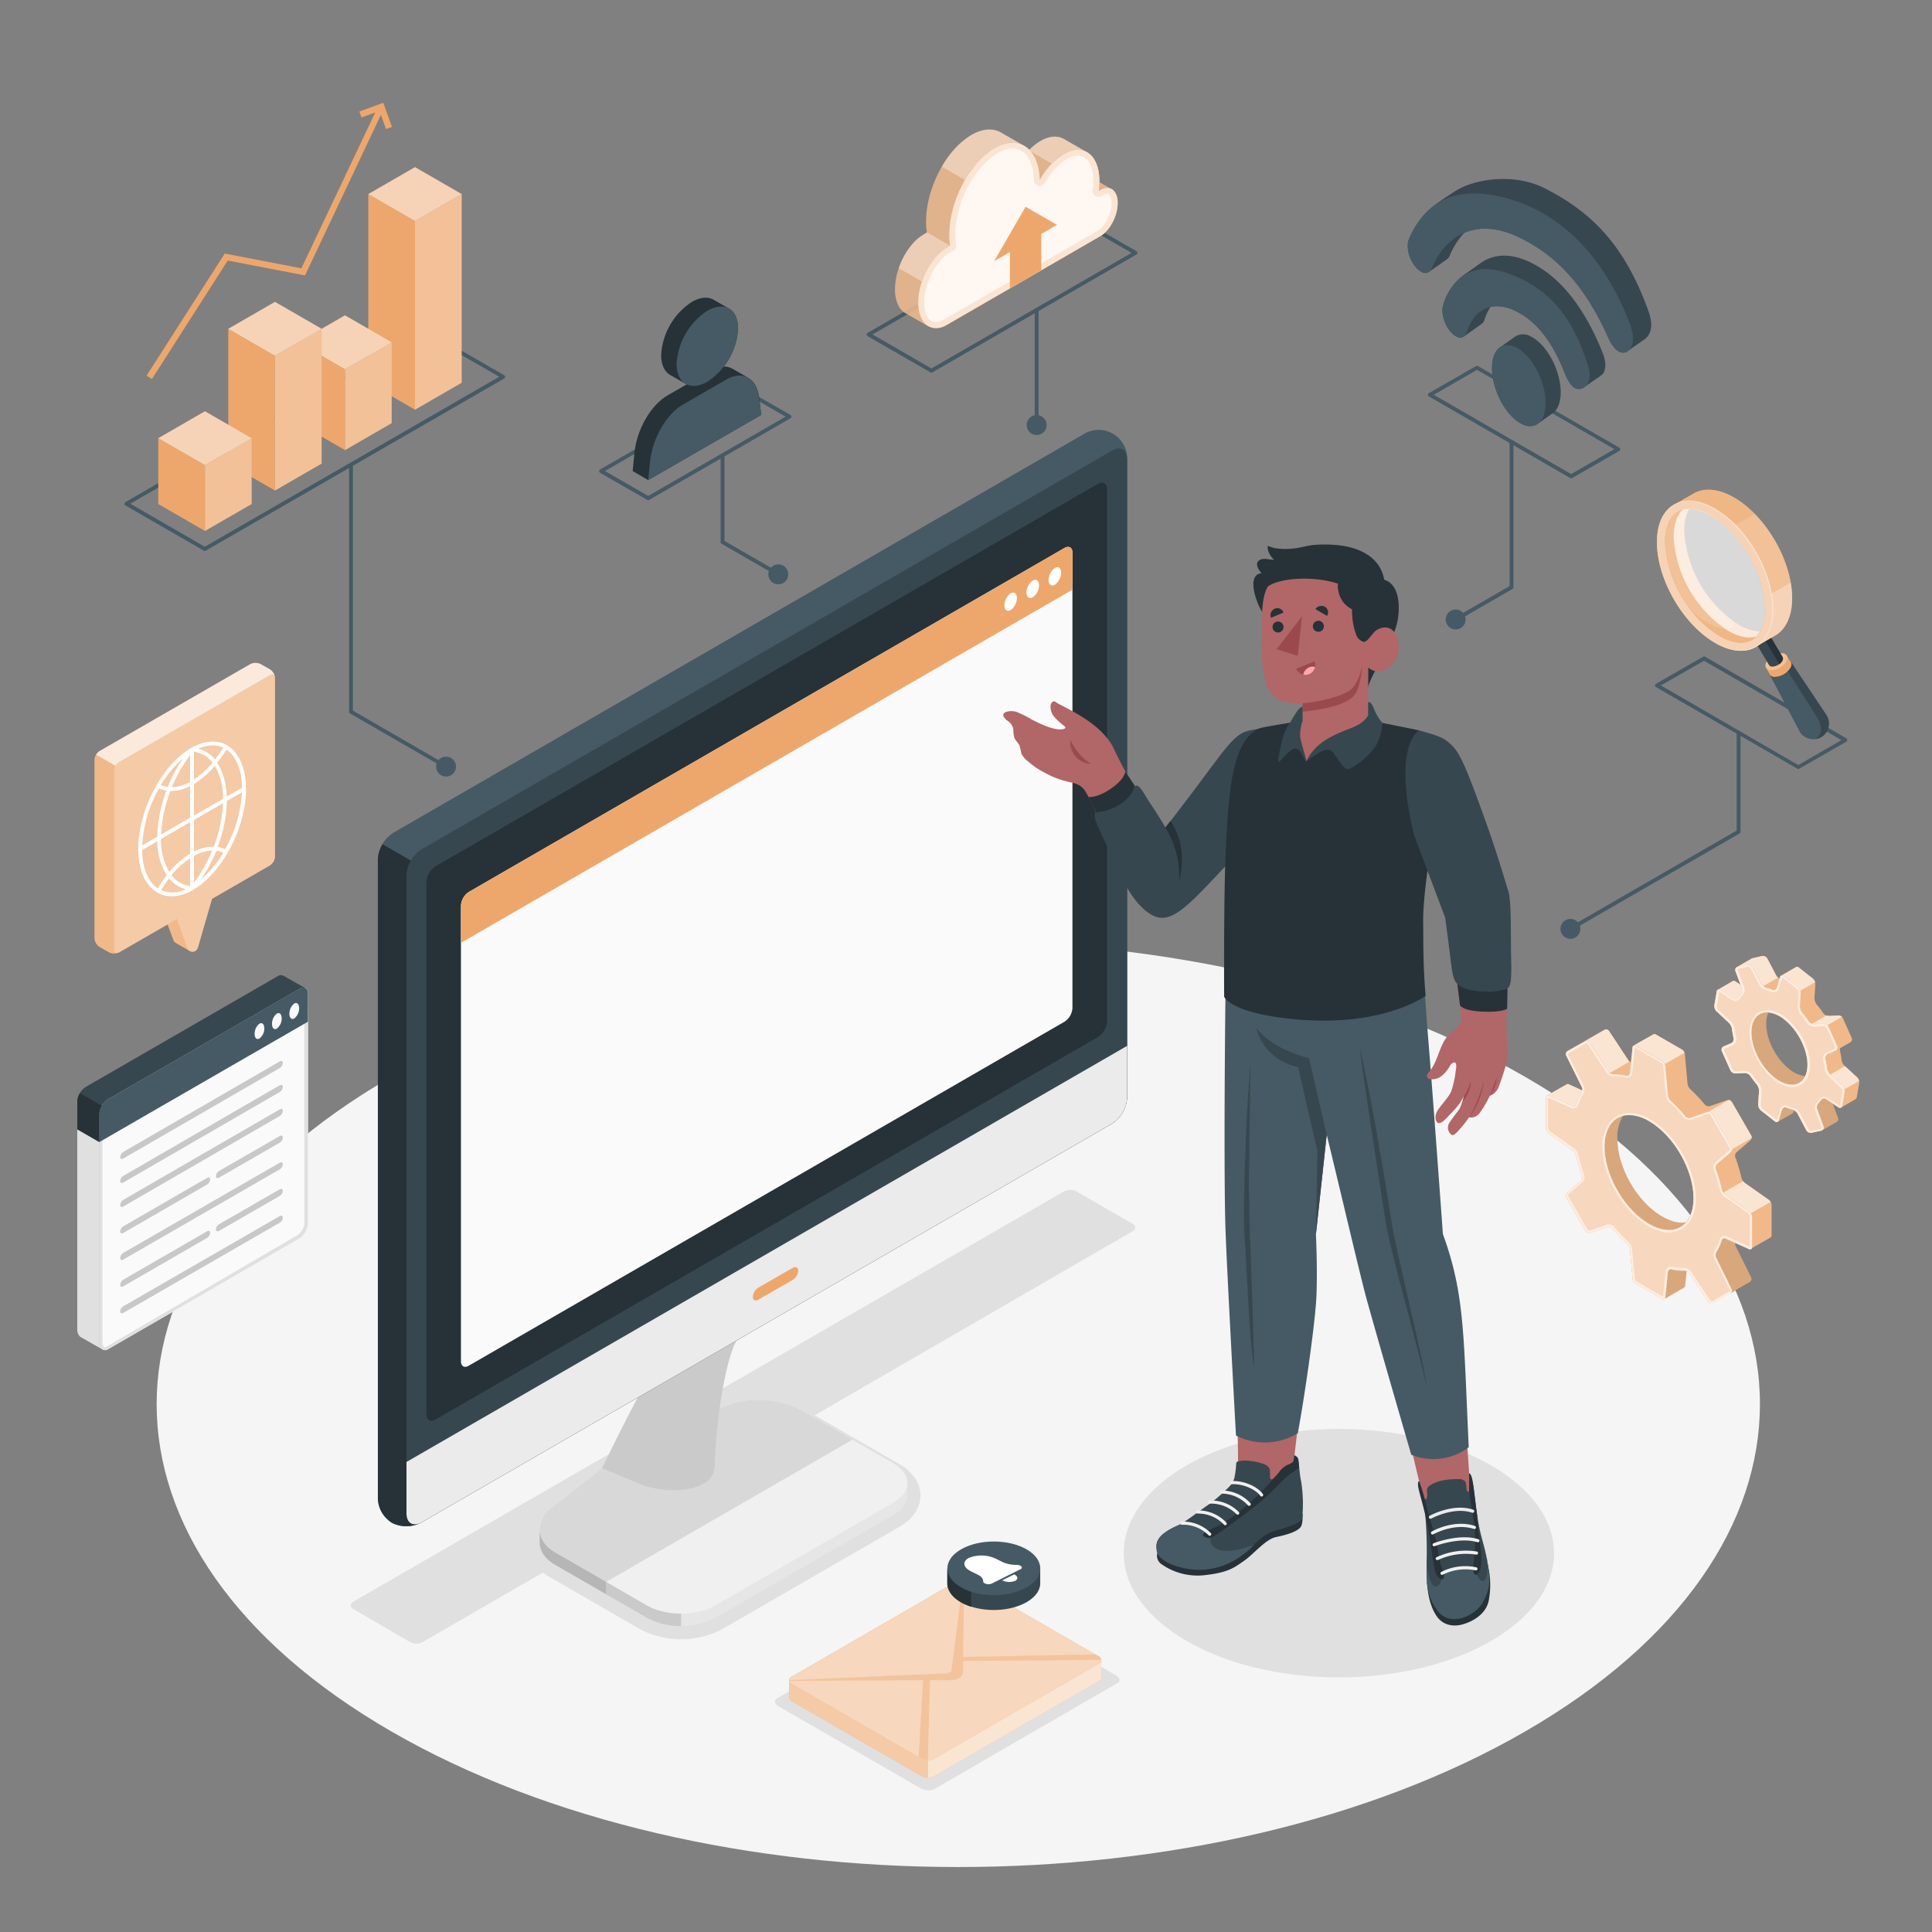 <svg xmlns="http://www.w3.org/2000/svg" viewBox="0 0 500 500"><rect x="0" y="0" width="500" height="500" fill="#808080" stroke="none"/><g id="freepik--Floor--inject-96"><path id="freepik--floor--inject-96" d="M101.29,448.1c-81-46.78-81-122.62,0-169.41s212.39-46.78,293.42,0,81,122.63,0,169.41S182.31,494.88,101.29,448.1Z" style="fill:#f5f5f5"></path></g><g id="freepik--Shadows--inject-96"><ellipse id="freepik--Shadow--inject-96" cx="346.5" cy="401.96" rx="55.68" ry="32.15" style="fill:#e0e0e0"></ellipse><path id="freepik--shadow--inject-96" d="M201.19,439.49l47.31-27.31a3.92,3.92,0,0,1,3.52.14l36.87,21.29c1,.6,1.15,1.51.25,2L241.83,463a3.92,3.92,0,0,1-3.52-.15l-36.87-21.29C200.4,440.92,200.29,440,201.19,439.49Z" style="fill:#e0e0e0"></path><path id="freepik--shadow--inject-96" d="M293.21,316.78l-14.66-8.46a3.48,3.48,0,0,0-3.17,0l-184,106.22a1,1,0,0,0,0,1.84l14.8,8.61a3.45,3.45,0,0,0,3.16,0l31.14-18a14.8,14.8,0,0,0,1.37.91l23.85,13.77a23,23,0,0,0,21.13,0l46-26.57c3.42-2,5.38-4.91,5.38-8.07s-2-6.1-5.38-8.07l-22-12.69,82.34-47.65A1,1,0,0,0,293.21,316.78Z" style="fill:#e0e0e0"></path></g><g id="freepik--Device--inject-96"><g id="freepik--device--inject-96"><g id="freepik--Monitor--inject-96"><path d="M231.15,378.69l-23.84-13.76c-4.9-2.83-13.14-3.47-18.42-1.44l-14.15,5.44a81.2,81.2,0,0,0-17.59,10l-14.4,11.34a7.19,7.19,0,0,0-3.09,5.55c0,.54,0,2.73,0,3.29,0,2.19,1.33,4.32,3.91,5.81l23.84,13.76c4.9,2.83,12.83,2.83,17.73,0l46-26.56c2.46-1.42,3.67-3.28,3.66-5.14v-3.18C234.81,382,233.6,380.11,231.15,378.69Z" style="fill:#e6e6e6"></path><path d="M139.66,399.12c0,2.19,1.33,4.32,3.91,5.81l23.84,13.76a18.18,18.18,0,0,0,8.87,2.12v-3.4l-36.63-21.14C139.65,397.11,139.65,398.66,139.66,399.12Z" style="fill:#e0e0e0"></path><path d="M139.66,399.12c0,2.19,1.33,4.32,3.91,5.81l23.84,13.76a18.18,18.18,0,0,0,8.87,2.12v-3.4l-36.63-21.14C139.65,397.11,139.65,398.66,139.66,399.12Z" style="opacity:0.1"></path><path d="M188.89,363.49l-14.15,5.44a81.2,81.2,0,0,0-17.59,10l-14.4,11.34c-4.44,3.49-4.07,8.62.82,11.45l23.84,13.76c4.9,2.83,12.83,2.83,17.73,0l46-26.56c4.89-2.83,4.89-7.41,0-10.24l-23.84-13.76C202.41,362.1,194.17,361.46,188.89,363.49Z" style="fill:#f0f0f0"></path><path d="M207.31,364.93c-4.9-2.83-13.14-3.47-18.42-1.44l-14.15,5.44a81.2,81.2,0,0,0-17.59,10l-14.4,11.34a7.19,7.19,0,0,0-3.09,5.55c0,.54,0,2.73,0,3.29,0,2.19,1.33,4.32,3.91,5.81l13.28,7.66v-3.18L220.6,372.6Z" style="opacity:0.1"></path><path d="M185,379.4c0-7,2.21-29.16,6.82-34.34L177,343.43c-7.26,7.67-16,26-21.21,36.56,0,0,4.33,1.77,9.68,4s12.78,2.21,16.61,0a5.16,5.16,0,0,0,2.86-4.56Z" style="fill:#e0e0e0"></path><path d="M185,379.4c0-7,2.21-29.16,6.82-34.34L177,343.43c-7.26,7.67-16,26-21.21,36.56,0,0,4.33,1.77,9.68,4s12.78,2.21,16.61,0a5.16,5.16,0,0,0,2.86-4.56Z" style="opacity:0.1"></path><path d="M182.21,345.56c2.86,1.18,6.85,1.18,8.9,0s2-3.49,0-5.15l-3.71-3a42.64,42.64,0,0,0-10.38,6S179.34,344.37,182.21,345.56Z" style="fill:#e0e0e0"></path><path d="M101.47,394.14a8.44,8.44,0,0,0,7.61-.14l178.7-103.19A8.65,8.65,0,0,0,291.7,284V118.89a7.37,7.37,0,0,0-11.28-6.51L101.72,215.56a8.67,8.67,0,0,0-3.92,6.8V387.48A8.41,8.41,0,0,0,101.47,394.14Z" style="fill:#455a64"></path><path d="M109.08,394l178.7-103.19a8.66,8.66,0,0,0,3.93-6.8V118.89c0-2.5-1.76-3.52-3.93-2.27L109.08,219.81a8.68,8.68,0,0,0-3.92,6.79V391.73C105.16,394.23,106.91,395.25,109.08,394Z" style="fill:#37474f"></path><path d="M105.16,378.38v13.35c0,2.5,1.75,3.52,3.92,2.27l178.7-103.19a8.66,8.66,0,0,0,3.93-6.8V270.66Z" style="fill:#ebebeb"></path><path d="M110.34,366V228.35a5.35,5.35,0,0,1,2.41-4.18L284.1,125.24c1.33-.77,2.41-.15,2.41,1.39V264.24a5.34,5.34,0,0,1-2.41,4.18L112.76,367.35C111.42,368.12,110.34,367.5,110.34,366Z" style="fill:#263238"></path><path d="M99,218.48l7.36,4.24a8.31,8.31,0,0,0-1.16,3.88V391.73c0,2.28,1.54,3.56,3.92,2.27a8.35,8.35,0,0,1-7.61.14A7.55,7.55,0,0,1,97.79,388V222.36A8.2,8.2,0,0,1,99,218.48Z" style="fill:#263238"></path><path d="M196.27,333.23l8.87-5.1c.8-.45,1.44-.13,1.44.73a3.08,3.08,0,0,1-1.44,2.39l-8.87,5.1c-.8.46-1.44.13-1.44-.73A3.08,3.08,0,0,1,196.27,333.23Z" style="fill:#EDA76C"></path></g><g id="freepik--Window--inject-96"><path d="M119.29,352.27V234.4a4.56,4.56,0,0,1,2.06-3.58l154.13-89c1.15-.66,2.07-.12,2.07,1.19V260.85a4.57,4.57,0,0,1-2.07,3.58l-154.14,89C120.22,354.13,119.29,353.59,119.29,352.27Z" style="fill:#fafafa"></path><path d="M277.56,152.61V143c0-1.31-.92-1.85-2.07-1.19l-154.13,89a4.56,4.56,0,0,0-2.06,3.58V244Z" style="fill:#EDA76C"></path><path d="M261.56,153.56a3.88,3.88,0,0,0-1.62,3.1c0,1.19.72,1.74,1.62,1.22a3.88,3.88,0,0,0,1.61-3.09C263.17,153.6,262.45,153.05,261.56,153.56Zm5.72-3.3a3.88,3.88,0,0,0-1.62,3.09c0,1.19.73,1.74,1.62,1.22a3.85,3.85,0,0,0,1.62-3.09C268.9,150.29,268.18,149.74,267.28,150.26ZM273,147a3.89,3.89,0,0,0-1.62,3.09c0,1.2.73,1.74,1.62,1.23a3.89,3.89,0,0,0,1.62-3.09C274.63,147,273.9,146.44,273,147Z" style="fill:#fff"></path></g></g></g><g id="freepik--Character--inject-96"><g id="freepik--character--inject-96"><g id="freepik--Bottom--inject-96"><path d="M319.66,356.65c.49,10,1.18,23.47.38,26.63-.13.54,5.15,3.06,8.86,2.36s4.68-2,4.67-2.4c0-1.35,1.12-3.88,1.28-5.23,1-8.65,1.81-15.54,2.75-21.62Z" style="fill:#b16668"></path><path d="M378.93,361.41l-17-1.19c1.9,8.44,3.9,17.2,5.34,23.12a32.85,32.85,0,0,0,1.6,5.22c.87,3.81,10.07,4.14,11.82-2l-.47-5.21C379.91,376.55,379.36,368.58,378.93,361.41Z" style="fill:#b16668"></path><path d="M299.46,402.07a2.77,2.77,0,0,0,.94,2.6,16.29,16.29,0,0,0,11.79,2.93c5.84-.69,7.38-2,9.83-3.71s5.53-5.54,8.17-6.09c2.46-.51,5.38-1.29,6.4-2.58.67-.84.51-3.47.51-3.47Z" style="fill:#263238"></path><path d="M335,376.87a1,1,0,0,1,1,.79c.17.91.35,4.12.72,5.62a37.26,37.26,0,0,1,.29,9.6c-.34,1.69-5.42,2.69-8,3.62s-4.74,3.76-7.41,5.88a18.17,18.17,0,0,1-10.81,3.77c-4.5-.07-9.55-1.54-10.69-3.59-1.41-2.54-1.6-5,5.1-7.94,1.27-.56,5.77-4,7.24-5a35.71,35.71,0,0,0,4.36-3.6,23,23,0,0,0,1.72-1.7,5.53,5.53,0,0,0,.94-1.84,24.64,24.64,0,0,0,.47-3.75.58.58,0,0,1,.13-.32.62.62,0,0,1,.29-.18,8,8,0,0,1,3.27-.13,13.41,13.41,0,0,1,3.29.75,2.74,2.74,0,0,1,1.5,1,2.24,2.24,0,0,1,.28,1.22,10.55,10.55,0,0,0,0,1.26.69.69,0,0,0,.17.42c.22.23.58.05.78-.12a18.27,18.27,0,0,0,1.82-2.1c.32-.38,1.73-.61,2.13-.91a15.33,15.33,0,0,0,1.14-1.28C335.16,377.9,335,377.39,335,376.87Z" style="fill:#37474f"></path><path d="M321.59,402.38a16.3,16.3,0,0,0,3-2.65h0s-7,3-10.11.89c-2-1.39-1-3-1-3.57s-5-2.84-6.94-3.09h0a14.51,14.51,0,0,1-1.31.66c-6.19,2.54-6.37,4.9-5.73,7.45,1.14,2.05,5.43,4.16,11.24,4.21A18.66,18.66,0,0,0,321.59,402.38Z" style="fill:#455a64"></path><path d="M314,395.51c-4.17,1.59-2.4,2.36-1.24,2.54s7.26-4.59,11.55-7.85c4.47-3.41,7.75-7.36,9.42-8.61.62-.46,1.9-1.25,2.49-1.79-.1-.89-.18-1.71-.26-2.14a1.55,1.55,0,0,0-1-1.05l-.26,1.68a5,5,0,0,1-1.43.79,5.46,5.46,0,0,0-1.84,1.4,18.27,18.27,0,0,1-1.82,2.1C326,387.05,318.17,393.92,314,395.51Z" style="fill:#263238"></path><path d="M313.07,397.45a.43.43,0,0,0,.26-.09.4.4,0,0,0,.06-.56,10,10,0,0,0-7.57-3,.4.4,0,1,0,.08.8,9.23,9.23,0,0,1,6.85,2.7A.41.41,0,0,0,313.07,397.45Z" style="fill:#f0f0f0"></path><path d="M317.07,394.72a.42.42,0,0,0,.26-.08.4.4,0,0,0,.07-.57,10,10,0,0,0-7.49-3.17.41.41,0,0,0-.38.44.41.41,0,0,0,.44.37,9.21,9.21,0,0,1,6.78,2.85A.42.42,0,0,0,317.07,394.72Z" style="fill:#f0f0f0"></path><path d="M320.3,392a.39.39,0,0,0,.26-.09.4.4,0,0,0,.07-.57,10,10,0,0,0-7.57-3,.41.41,0,0,0-.37.44.4.4,0,0,0,.45.36,9.27,9.27,0,0,1,6.85,2.71A.46.46,0,0,0,320.3,392Z" style="fill:#f0f0f0"></path><path d="M323.28,389.7a.42.42,0,0,0,.26-.08.4.4,0,0,0,.09-.56,10,10,0,0,0-7.43-3.31.4.4,0,1,0,0,.8,9.25,9.25,0,0,1,6.73,3A.42.42,0,0,0,323.28,389.7Z" style="fill:#f0f0f0"></path><path d="M326.48,387.3a.42.42,0,0,0,.26-.08.39.39,0,0,0,.09-.56c-1.51-2.06-5.08-3.53-8.14-3.35a.4.4,0,0,0-.38.43.41.41,0,0,0,.43.38c2.76-.17,6.09,1.19,7.43,3A.39.39,0,0,0,326.48,387.3Z" style="fill:#f0f0f0"></path><path d="M369.27,409.38c.34,3.94,1,6.55,2.5,8.82s4.13,2.94,6.79,2.18,6-2.66,6.71-6.09a21.75,21.75,0,0,0-.26-9.41Z" style="fill:#263238"></path><path d="M380.21,381.35c.94.28,1.32,5.68,2.11,11,.84,5.68,1.89,7.37,2.63,12,.85,5.32.52,7.11-1.25,10.39s-8.31,6.63-11.7,2.1c-2.76-3.69-2.88-7.27-2.79-12.6a111.12,111.12,0,0,0-.39-12.69c-.33-4-2.5-7.73-1.56-8.2a15.12,15.12,0,0,0,.75,3,5.2,5.2,0,0,0,.61,1.46c.54.73.76-.49.75-.95,0-.79-.3-1.41.29-2.09a4.85,4.85,0,0,1,1.63-1,10.7,10.7,0,0,1,2-.63,21.58,21.58,0,0,1,4.25-.35,2,2,0,0,1,1.66.64,1.05,1.05,0,0,1,.17.41c.12.52.08,1.06.2,1.58,0,.15.1.52.25.61s.37,0,.37-.07S380.34,382.28,380.21,381.35Z" style="fill:#37474f"></path><path d="M384.68,402.52c.12.77.79,5.56-.57,6.51s-2.41-2.94-2.41-2.94-3.55-1-8.62,1.41c.29.82-.42,3.56-1.85,3s-2-5.77-2-5.84c-.07,5.11.11,8.55,2.79,12.14,3.39,4.53,9.92,1.18,11.7-2.1s2.1-5.07,1.25-10.39C384.87,403.81,384.78,403,384.68,402.52Z" style="fill:#455a64"></path><path d="M381.31,406.44c.07,1.93,1.78,1.22,2-1.5.28-4.08-.84-7.93-1-12.62-.79-5.29-1-10.91-2.11-11,.06.93,0,4.59,0,4.59.46,4,1.63,8.58,1.59,12.69C381.73,402.24,381.23,404.51,381.31,406.44Z" style="fill:#263238"></path><path d="M373.68,407.43c-.42-1.89-1.05-2.41-1.53-6s-2.64-9.95-3.51-13.82a44.26,44.26,0,0,0-1.38-4.28c-.68.35,0,2.57.65,5s1,3.86,1.43,6.16c1.07,4.56,1.35,9.43,2.05,12.06S374.09,409.31,373.68,407.43Z" style="fill:#263238"></path><path d="M373.24,407.53a.3.3,0,0,0,.15,0,13.09,13.09,0,0,1,8.48-1.12.4.4,0,0,0,.49-.3.4.4,0,0,0-.3-.49,13.62,13.62,0,0,0-9.07,1.2.41.41,0,0,0,.25.76Z" style="fill:#f0f0f0"></path><path d="M372,403.73a.37.37,0,0,0,.14,0,17.3,17.3,0,0,1,9.89-1.4.42.42,0,0,0,.48-.32.41.41,0,0,0-.32-.48A17.91,17.91,0,0,0,371.78,403a.42.42,0,0,0-.18.56A.42.42,0,0,0,372,403.73Z" style="fill:#f0f0f0"></path><path d="M382.52,399.14a.41.41,0,0,0,.07-.8c-5-1.53-11.43,1-11.64,1.08a.42.42,0,0,0-.15.56.41.41,0,0,0,.55.15s6.35-2.44,11-1A.33.33,0,0,0,382.52,399.14Z" style="fill:#f0f0f0"></path><path d="M381.63,395.71a.4.4,0,0,0,.33-.28.41.41,0,0,0-.26-.52c-5.5-1.79-11,1.35-11.19,1.47a.4.4,0,0,0-.12.56.41.41,0,0,0,.56.13s5.38-3.05,10.5-1.38A.37.37,0,0,0,381.63,395.71Z" style="fill:#f0f0f0"></path><path d="M381.17,391.51a.42.42,0,0,0,.34-.28.41.41,0,0,0-.26-.52c-5.15-1.76-11.05,1.46-11.26,1.58a.43.43,0,0,0-.14.57.42.42,0,0,0,.57.13c.05,0,5.78-3.14,10.57-1.5A.37.37,0,0,0,381.17,391.51Z" style="fill:#ebebeb"></path><path d="M343.35,293.71l-2.79,25.72s.41,8.21.15,15.58-3.34,28-4.84,35.89a16.32,16.32,0,0,1-16,.61s-2.36-42.86-2.71-53.22c-.47-13.76-.16-52.4.1-68.81l51-.56s.45,8.81,1.53,22,3.63,48.45,3.63,48.45c5.68,15.6,5.31,25.9,6.69,55.17a15.19,15.19,0,0,1-14.88,1.94s-8.33-28.64-11.55-40.27c-1.54-5.54-7.17-29.67-10.31-42.47" style="fill:#455a64"></path><path d="M323.63,275l-.3,20.16c.09,3.22-.22,10.28-.09,13.49s.05,5.36.21,9.76,1.05,29.26,1.16,35.71c-1.36-7.08-2.05-28.28-2.61-35.91-.2-6.91.08-13.71.41-23.08S323.18,281.4,323.63,275Z" style="fill:#37474f"></path><path d="M351.86,271.14c2.67,10.52,7.2,37.72,8.25,45s8.41,35.94,9.22,43.28c-1.39-7.26-9.58-35.74-10.7-43.07S353.62,284.47,351.86,271.14Z" style="fill:#37474f"></path><path d="M338.76,273.79l4.59,19.92-2.79,25.72.38-21.51-5-21.78a13.89,13.89,0,0,1-10.84-10.09C330,272.1,338.76,273.79,338.76,273.79Z" style="fill:#37474f"></path></g><g id="freepik--Top--inject-96"><path d="M318.73,192.6c-3.85,4.65-8,10.54-11.48,14.92l-5.75,7.22c-2.36-4.38-7.57-10.53-9.62-14s-3.82-7.49-4.21-8.09c-2.62-4.18-6.88-6.87-11.13-9.14-.73-.4-1.47-.78-2.2-1.16a8.24,8.24,0,0,1-1-.58c-.31-.21-.58-.39-1-.09a1.43,1.43,0,0,0-.44.89A4.06,4.06,0,0,0,273,185.7a19.61,19.61,0,0,0,2.49,2.24c.66.56-.29.78-.76.82-2.28.18-5.53-1.46-7.55-2.46a29.27,29.27,0,0,0-3.94-2,4.49,4.49,0,0,0-2.71-.1c-.6.18-1.08.55-.78,1.27a3.17,3.17,0,0,0,1,1.06,3.34,3.34,0,0,1,1.52,2.3,8.17,8.17,0,0,0,.21,2c.28.8,1,1.36,1.37,2.13a17.8,17.8,0,0,1,.48,2.11A6.4,6.4,0,0,0,266,197a20.43,20.43,0,0,0,4.42,3,22.48,22.48,0,0,0,5.69,2.24c1.44.39,3.46.46,4.77,2.56s3.22,6.27,5.95,13.35c2.38,6.16,5.62,13.4,10.42,17.45s10.05-1.88,12.92-5c1.93-2.08,13.45-14.23,13.45-14.23,2.85-11.72,3.17-19.4,2-27.16C325.58,189.21,322.09,188.56,318.73,192.6Z" style="fill:#b16668"></path><path d="M277,191.48a14.83,14.83,0,0,0,5.35,6.23,6.14,6.14,0,0,1-3.87-1.79A5.73,5.73,0,0,1,277,191.48Z" style="fill:#9a4a4d"></path><path d="M301.5,214.74a29.3,29.3,0,0,1,2.71,13.62c1.57-6.51.91-11.56-1.14-15.58Z" style="fill:#9a4a4d"></path><path d="M325.87,188.58c-4.39.86-5.18.17-12,9.42s-12.24,16.17-12.24,16.17-2.22-3.79-3.92-6.22c-1.36-1.95-2.93-5.52-4-4.45-3,5.33-10.08,6.75-10.08,6.75s-1.06.05.42,3.43c1.08,2.47,3.68,7.81,6.47,13.78s6.43,9.27,9.05,9.92,5.33-.8,9.55-4.87,14.94-15.82,14.94-15.82S329.83,194.44,325.87,188.58Z" style="fill:#37474f"></path><path d="M301.61,214.17A24.39,24.39,0,0,1,305.17,228c1.74-7,0-12.42-2.29-15.51Z" style="fill:#263238"></path><path d="M293.7,203.39l-2.48-3.75s0,1.9-3.7,4.45-5.81,2.15-5.81,2.15l1.91,4a12.79,12.79,0,0,0,5.85-1.88A8.46,8.46,0,0,0,293.7,203.39Z" style="fill:#263238"></path><path d="M367.17,189c-3.39-.73-7-1.38-13.15-2.71l0-.52-.46.43-1.86-.39-14.67.72-.58.09c.07-.3.12-.49.12-.49l.11-.75a14.82,14.82,0,0,0-1.33,1.42c-3,.48-9.06,1.46-9.52,1.74-6.55,3.17-7.72,14.12-8.53,29.84-.67,12.84-.49,39.56-.49,39.56s1.5,4.37,19,5.9c22.28,1.94,33.14-6.11,33.14-6.11-.7-7.87-.56-13.63-.64-19.17-.09-5.81,1.69-17.76,2.31-21A46.7,46.7,0,0,0,367.17,189Z" style="fill:#263238"></path><path d="M327,158.9l-.1-.14a13.31,13.31,0,0,1-1.4-2.7c-.8-1.85-2.5-7.44,1-7.71-.76-.82-1.87-2.46-.59-3.36,1.05-.74,2.65-.08,3.84-.11a5.37,5.37,0,0,1-1.26-1.65,4.26,4.26,0,0,1-.44-1.92c.64.13,1.23.4,1.86.54a16.77,16.77,0,0,0,4.85.09c1.81-.14,3.54-.76,5.35-.92a34.13,34.13,0,0,1,5.35,0c5.91.42,11.71,2.92,12.76,9,4.74,1.46,4.14,9.26,2.92,12.69-2.46,7-7.23,13-7.34,16.58l-1.49-1.11-7.47-5.62-9.67-7.25L331,162.16A20.2,20.2,0,0,1,327,158.9Z" style="fill:#263238"></path><path d="M327.42,175.92c.9,3.38,2.68,5.36,5.79,5.88a22.94,22.94,0,0,0,3.92.24l-.07,4.53c-2.16,3,0,9.08,1,10.47h0c3.89-5.54,13.29-6.58,16-10.44l.06-13.87s1.89,2.18,5.05.16a6.87,6.87,0,0,0,2.21-8.39c-1.53-3.3-4.67-2-5.64-1s-2.1,2.86-2.9,2.59a2.91,2.91,0,0,1-1.92-2,17.51,17.51,0,0,1-1-6.39,7.06,7.06,0,0,1-2.2-1.75,7.17,7.17,0,0,1-1.47-4.91c-6.72-2.17-15.32-1.38-18.14.76-1.64,2.83-1.52,7.23-1.65,13.23A41.28,41.28,0,0,0,327.42,175.92Z" style="fill:#b16668"></path><path d="M337.13,182c3.45-.17,10.85-1.84,12.71-3.75s2.69-5.84,2.69-5.84-.32,5-1.77,7.16-5.07,3.11-7.26,3.63-6.41,1-6.41,1Z" style="fill:#9a4a4d"></path><path d="M339.76,162.12a1.43,1.43,0,1,0,1.45-1.47A1.47,1.47,0,0,0,339.76,162.12Z" style="fill:#263238"></path><path d="M328.94,159.89l3.23-1.37a1.69,1.69,0,0,0-2.25-1A1.83,1.83,0,0,0,328.94,159.89Z" style="fill:#263238"></path><path d="M340.44,157.64l3,1.75a1.68,1.68,0,0,0-.58-2.37A1.84,1.84,0,0,0,340.44,157.64Z" style="fill:#263238"></path><path d="M329.33,162.27a1.42,1.42,0,1,0,2.84,0,1.42,1.42,0,1,0-2.84,0Z" style="fill:#263238"></path><polygon points="336.98 159.49 335.86 169.72 330.38 168.01 336.98 159.49" style="fill:#9a4a4d"></polygon><path d="M340.2,171.16a2.55,2.55,0,1,1-4.74,1.89Z" style="fill:#9a4a4d"></path><path d="M339.78,172.52a2.49,2.49,0,0,0-2.48,2.08,2.6,2.6,0,0,0,1.48-.12,2.56,2.56,0,0,0,1.55-1.88A3.31,3.31,0,0,0,339.78,172.52Z" style="fill:#ffa8a7"></path><path d="M338.08,197c1.71-1,5.27-4.42,6.92-2.27s2.84,4.63,4.07,4.28,5.81-3.44,7.39-6.72a13.39,13.39,0,0,0,1.29-5.19,13.69,13.69,0,0,1-1.73-2.66c-.68-1.38-.88-2.68-1.95-2.77v3.48s-.91,2-4.53,3.33C344.69,190.34,340.33,192.29,338.08,197Z" style="fill:#37474f"></path><path d="M338.08,197c-1-.93-1.53-3.68-3.19-3.23s-4.05,4.2-4.09,3.31,1.09-7.16,2.37-9,2.82-5.21,3.94-5.13l0,3.59a11.87,11.87,0,0,0-.64,4C336.64,192.1,337.89,195.59,338.08,197Z" style="fill:#37474f"></path><g id="freepik--Arm--inject-96"><g id="freepik--arm--inject-96"><path d="M370,277.22a3.21,3.21,0,0,0-.61.86.89.89,0,0,0,.17,1,1.18,1.18,0,0,0,.46.19,3.9,3.9,0,0,0,3.07-.82,8.72,8.72,0,0,0,2.1-2.5,2.24,2.24,0,0,1,.72-.83c1.42-.81.87,1.7.8,2.28a25.41,25.41,0,0,1-1.08,4.86c-.29,1.23-3.09,4.19-3.71,5.35s-.5,2.45.09,2.92,1.69-.36,3-1.87a30.21,30.21,0,0,0,2.8-3.17c.49-.85,1-1.7,1-1.7a17.54,17.54,0,0,1-1,3c-.47.85-2.32,3-2.87,4.08a2.26,2.26,0,0,0,.41,2.53c.38.37.61.94,2.38-1.11a31.67,31.67,0,0,0,2.45-3.11,2.83,2.83,0,0,0,2.72-1.08,28.36,28.36,0,0,0,2.66-4.5,3.89,3.89,0,0,0,2.23-2.15c.66-1.64,1.5-4.25,2.1-6.35s-.17-7.29,0-10.92c0-1.12.29-13.68.29-21.49,0-5.83.17-9.4-.72-12.35-2.11-7-2.87-9.15-6.11-18.77-2.09-6.21-3.75-10.65-5.06-13.61-2-4.56-4.25-6.71-11.13-8.71-3,3.67-4.22,12.68-.95,26.4,3.73,7.67,8.73,22,8.73,22s3.16,25.06,3.18,25.59a2.9,2.9,0,0,1-1,2.58c-.74.74-1.61,1.35-2.31,2.13-2.31,2.54-2.57,6.42-4.68,9.11Z" style="fill:#b16668"></path><path d="M380.29,289.16a18.47,18.47,0,0,0,2.43-4.42,22.82,22.82,0,0,0,1.34-4.85c-.51,1.6-1,3.19-1.65,4.73A37.38,37.38,0,0,1,380.29,289.16Z" style="fill:#9a4a4d"></path><path d="M385.67,283.58a9.16,9.16,0,0,0,1.14-2.25,11.49,11.49,0,0,0,.58-2.45c-.35.77-.61,1.56-.9,2.34Z" style="fill:#9a4a4d"></path><path d="M378.88,283.78a22.62,22.62,0,0,0,1.82-4,9.18,9.18,0,0,1-2.19,5.37Z" style="fill:#9a4a4d"></path></g><path d="M377.17,254.72l.66,5.34s.24,1.46,5.61,1.74,6.61-.75,6.61-.75l.09-5.2Z" style="fill:#263238"></path><path d="M367.17,189c6,1.64,6.84,2.12,8.83,4.18s3.54,5.78,7.63,17,5.95,18.13,6.73,20.46.62,10.55.69,15.5.36,8.87-.91,9.64c-3.32,1.54-11.15,1-13-1.13-1.34-1.38-1.37-3.71-2.11-9.4s-1-7.69-1-7.69L366,216.2S360.16,195.07,367.17,189Z" style="fill:#37474f"></path></g></g></g></g><g id="freepik--Chart--inject-96"><g id="freepik--chart--inject-96"><path d="M53,142.58a.43.43,0,0,1-.25-.07l-20.28-11.7a.5.5,0,0,1-.25-.44.48.48,0,0,1,.25-.43l77.18-44.56a.5.5,0,0,1,.5,0l20.31,11.73a.49.49,0,0,1,0,.86L53.24,142.51A.47.47,0,0,1,53,142.58ZM33.71,130.37,53,141.5l76.21-44L109.89,86.39Z" style="fill:#455a64"></path><path d="M115.44,198.9a.43.43,0,0,1-.25-.07l-24.61-14.2a.5.5,0,0,1-.25-.43V120.55a.5.5,0,0,1,.5-.5.5.5,0,0,1,.5.5v63.36L115.69,198a.5.5,0,0,1-.25.93Z" style="fill:#455a64"></path><circle cx="115.44" cy="198.4" r="2.58" style="fill:#455a64"></circle><polygon points="95.32 99.05 107.4 106.03 107.4 57.2 95.32 50.23 95.32 99.05" style="fill:#EDA76C"></polygon><polygon points="119.48 50.23 107.4 57.2 107.4 106.03 119.48 99.05 119.48 50.23" style="fill:#EDA76C"></polygon><polygon points="119.48 50.23 107.4 57.2 107.4 106.03 119.48 99.05 119.48 50.23" style="fill:#fff;opacity:0.3"></polygon><polygon points="107.4 43.26 119.48 50.23 107.4 57.2 95.32 50.23 107.4 43.26" style="fill:#EDA76C"></polygon><polygon points="107.4 43.26 119.48 50.23 107.4 57.2 95.32 50.23 107.4 43.26" style="fill:#fff;opacity:0.5"></polygon><polygon points="77.2 109.51 89.28 116.49 89.28 95.56 77.2 88.59 77.2 109.51" style="fill:#EDA76C"></polygon><polygon points="101.36 88.59 89.28 95.56 89.28 116.49 101.36 109.51 101.36 88.59" style="fill:#EDA76C"></polygon><polygon points="101.36 88.59 89.28 95.56 89.28 116.49 101.36 109.51 101.36 88.59" style="fill:#fff;opacity:0.3"></polygon><polygon points="89.28 81.61 101.36 88.59 89.28 95.56 77.2 88.59 89.28 81.61" style="fill:#EDA76C"></polygon><polygon points="89.28 81.61 101.36 88.59 89.28 95.56 77.2 88.59 89.28 81.61" style="fill:#fff;opacity:0.5"></polygon><polygon points="59.08 119.97 71.16 126.95 71.16 92.08 59.08 85.1 59.08 119.97" style="fill:#EDA76C"></polygon><polygon points="83.24 85.1 71.16 92.08 71.16 126.95 83.24 119.97 83.24 85.1" style="fill:#EDA76C"></polygon><polygon points="83.24 85.1 71.16 92.08 71.16 126.95 83.24 119.97 83.24 85.1" style="fill:#fff;opacity:0.3"></polygon><polygon points="71.16 78.13 83.24 85.1 71.16 92.08 59.08 85.1 71.16 78.13" style="fill:#EDA76C"></polygon><polygon points="71.16 78.13 83.24 85.1 71.16 92.08 59.08 85.1 71.16 78.13" style="fill:#fff;opacity:0.5"></polygon><polygon points="40.96 130.44 53.04 137.41 53.04 120.38 40.96 113.41 40.96 130.44" style="fill:#EDA76C"></polygon><polygon points="65.12 113.41 53.04 120.38 53.04 137.41 65.12 130.44 65.12 113.41" style="fill:#EDA76C"></polygon><polygon points="65.12 113.41 53.04 120.38 53.04 137.41 65.12 130.44 65.12 113.41" style="fill:#fff;opacity:0.3"></polygon><polygon points="53.04 106.44 65.12 113.41 53.04 120.38 40.96 113.41 53.04 106.44" style="fill:#EDA76C"></polygon><polygon points="53.04 106.44 65.12 113.41 53.04 120.38 40.96 113.41 53.04 106.44" style="fill:#fff;opacity:0.5"></polygon><path d="M99.19,26.6,93,28.86l.56,1.53,3.55-1.28L78,69.44,58.16,65.62,37.94,97.21l1.37.89L58.94,67.43l20,3.85L98.58,29.72l1.33,3.67,1.53-.55Z" style="fill:#EDA76C"></path></g></g><g id="freepik--Profile--inject-96"><g id="freepik--profile--inject-96"><path d="M167.75,129.44a.45.45,0,0,1-.25-.07l-12.19-7a.52.52,0,0,1-.25-.44.5.5,0,0,1,.25-.43l36.56-21.11a.5.5,0,0,1,.5,0l12.19,7a.5.5,0,0,1,.25.43.49.49,0,0,1-.25.43L168,129.37A.45.45,0,0,1,167.75,129.44Zm-11.19-7.54,11.19,6.46,35.56-20.53-11.19-6.46Z" style="fill:#455a64"></path><path d="M201.47,149.14a.45.45,0,0,1-.25-.07l-14.47-8.34a.5.5,0,0,1-.25-.44V117.83a.5.5,0,0,1,.5-.5.5.5,0,0,1,.5.5V140l14.22,8.2a.51.51,0,0,1,.18.69A.5.5,0,0,1,201.47,149.14Z" style="fill:#455a64"></path><path d="M204,148.64a2.58,2.58,0,1,1-2.57-2.58A2.57,2.57,0,0,1,204,148.64Z" style="fill:#455a64"></path><path d="M167.75,124.25,197,107.38l-.48-4.21c-.3-2.66-1.36-4.52-2.89-5.4l-4.06-2.34c-1.52-.88-3.5-.78-5.63.45l-11.21,6.47c-4.29,2.48-7.92,8.78-8.53,14.79l-.47,4.76Z" style="fill:#263238"></path><path d="M196.48,103.17c-.3-2.66-1.36-4.52-2.89-5.4s-3.49-.78-5.63.46l-11.21,6.46c-4.29,2.48-7.92,8.79-8.52,14.8l-.48,4.76L197,107.38Z" style="fill:#455a64"></path><path d="M188.68,79.87c1.44.83,2.33,2.62,2.33,5.15a17.58,17.58,0,0,1-7.95,13.77c-2.2,1.27-4.18,1.39-5.62.55l-4-2.3c-1.44-.83-2.33-2.61-2.33-5.15a17.56,17.56,0,0,1,7.95-13.76c2.19-1.27,4.18-1.39,5.62-.56Z" style="fill:#263238"></path><path d="M183.06,98.79c-2.2,1.27-4.18,1.39-5.62.55s-2.33-2.61-2.33-5.14a17.58,17.58,0,0,1,7.95-13.77c2.19-1.27,4.18-1.39,5.62-.56S191,82.49,191,85A17.58,17.58,0,0,1,183.06,98.79Z" style="fill:#455a64"></path></g></g><g id="freepik--Cloud--inject-96"><g id="freepik--cloud--inject-96"><path d="M241.05,96.44a.43.43,0,0,1-.25-.07L224.55,87a.48.48,0,0,1-.25-.43.47.47,0,0,1,.25-.43l52.8-30.49a.5.5,0,0,1,.5,0L294.1,65a.48.48,0,0,1,.25.43.47.47,0,0,1-.25.43L241.3,96.37A.47.47,0,0,1,241.05,96.44ZM225.8,86.56l15.25,8.8,51.8-29.91-15.25-8.8Z" style="fill:#455a64"></path><path d="M268.28,110.51a.5.5,0,0,1-.5-.5V80.21a.51.51,0,0,1,.5-.5.5.5,0,0,1,.5.5V110A.5.5,0,0,1,268.28,110.51Z" style="fill:#455a64"></path><path d="M265.71,110a2.58,2.58,0,1,0,2.57-2.58A2.58,2.58,0,0,0,265.71,110Z" style="fill:#455a64"></path><g id="freepik--cloud--inject-96"><path d="M287.82,49h0l-.14-.08-.09,0-3.07-1.78V46.9c0-3.78-1.27-6.42-3.27-7.53h0L275.36,36h0c-1.62-.93-3.74-.85-6.06.49a13.84,13.84,0,0,0-2.92,2.32,6.17,6.17,0,0,0-1.28-1h0l-5.72-3.28h0c-2.09-1.38-4.89-1.36-8,.42-6.47,3.74-11.71,13.75-11.71,22.38a18.17,18.17,0,0,0,.21,2.85l-.8.47c-4.12,2.37-7.45,8.75-7.45,14.23h0c0,3,1,5.19,2.62,6.12h0l6,3.45h0a4.75,4.75,0,0,0,4.82-.37l10.83-6.26L284.78,61.1c2.47-1.43,4.47-5.25,4.47-8.54h0A4.07,4.07,0,0,0,287.82,49Z" style="fill:#EDA76C;opacity:0.8"></path><path d="M287.82,49h0l-.14-.08-.09,0-3.07-1.78V46.9c0-3.78-1.27-6.42-3.27-7.53h0L275.36,36h0c-1.62-.93-3.74-.85-6.06.49a13.84,13.84,0,0,0-2.92,2.32,6.17,6.17,0,0,0-1.28-1h0l-5.72-3.28h0c-2.09-1.38-4.89-1.36-8,.42-6.47,3.74-11.71,13.75-11.71,22.38a18.17,18.17,0,0,0,.21,2.85l-.8.47c-4.12,2.37-7.45,8.75-7.45,14.23h0c0,3,1,5.19,2.62,6.12h0l6,3.45h0a4.75,4.75,0,0,0,4.82-.37l10.83-6.26L284.78,61.1c2.47-1.43,4.47-5.25,4.47-8.54h0A4.07,4.07,0,0,0,287.82,49Z" style="fill:#fff;opacity:0.2"></path><path d="M281.27,39.37h0c-1.61-.9-3.71-.8-6,.52a14.13,14.13,0,0,0-3.06,2.46l-5.42-3.14-.53-.31.13-.14a14.11,14.11,0,0,1,2.92-2.31c2.32-1.34,4.44-1.42,6.06-.49h0Z" style="fill:#fff;opacity:0.35"></path><path d="M266.38,38.76c.14.15.27.29.4.45l-.53-.31Z" style="fill:#fff;opacity:0.8"></path><path d="M265,37.67h0c-2-1.13-4.69-1-7.57.66a22.36,22.36,0,0,0-7.67,8.25l-6-3.44a22.36,22.36,0,0,1,7.67-8.25c3.08-1.78,5.87-1.8,8-.42h0Z" style="fill:#fff;opacity:0.35"></path><path d="M245.9,63.57l-.81.46c-2.79,1.61-5.22,5.06-6.5,8.82l-6-3.44a18.16,18.16,0,0,1,4.85-7.63l2.45-1.66Z" style="fill:#fff;opacity:0.35"></path><path d="M284.78,49.18l-.43.24a18,18,0,0,0,.18-2.52c0-6.83-4.15-10-9.26-7a17.76,17.76,0,0,0-6.18,6.72c-.23-8.22-5.38-11.92-11.7-8.27-6.47,3.73-11.71,13.75-11.71,22.37a18.17,18.17,0,0,0,.21,2.85l-.8.47c-4.12,2.38-7.45,8.75-7.45,14.23h0c0,5.49,3.33,8.13,7.45,5.76l10.83-6.26h0L284.78,61.1c2.47-1.43,4.47-5.25,4.47-8.54h0C289.25,49.27,287.25,47.75,284.78,49.18Z" style="fill:#EDA76C"></path><path d="M284.78,49.18l-.43.24a18,18,0,0,0,.18-2.52c0-6.83-4.15-10-9.26-7a17.76,17.76,0,0,0-6.18,6.72c-.23-8.22-5.38-11.92-11.7-8.27-6.47,3.73-11.71,13.75-11.71,22.37a18.17,18.17,0,0,0,.21,2.85l-.8.47c-4.12,2.38-7.45,8.75-7.45,14.23h0c0,5.49,3.33,8.13,7.45,5.76l10.83-6.26h0L284.78,61.1c2.47-1.43,4.47-5.25,4.47-8.54h0C289.25,49.27,287.25,47.75,284.78,49.18Z" style="fill:#fff;opacity:0.7"></path><path d="M242.18,83.36c-1.83,0-3-2-3-5.1,0-4.9,3.07-10.82,6.69-12.91l.81-.46a1.53,1.53,0,0,0,.74-1.57h0a16.78,16.78,0,0,1-.19-2.61c0-8.12,4.91-17.57,10.94-21.05a7.86,7.86,0,0,1,3.89-1.2c3.26,0,5.38,3.14,5.52,8.19h0a1.53,1.53,0,0,0,2.86.71h0A16.37,16.37,0,0,1,276,41.21a5.92,5.92,0,0,1,2.92-.9c2.46,0,4.06,2.58,4.06,6.59a17.14,17.14,0,0,1-.17,2.32h0a1.53,1.53,0,0,0,2.28,1.53l.43-.25a2.06,2.06,0,0,1,1-.33c.8,0,1.17,1.2,1.17,2.39,0,2.75-1.7,6.06-3.71,7.22l-39.7,22.91a4.3,4.3,0,0,1-2.14.67Z" style="fill:#fff;opacity:0.7"></path><polygon points="261.36 74.62 261.36 65.24 257.29 67.59 265.42 53.51 273.54 58.2 269.48 60.55 269.48 69.93 261.36 74.62" style="fill:#EDA76C"></polygon></g></g></g><g id="freepik--Internet--inject-96"><g id="freepik--internet--inject-96"><path d="M406.62,123.78a.55.55,0,0,1-.25-.07L369.81,102.6a.49.49,0,0,1,0-.86l12.19-7a.5.5,0,0,1,.5,0l36.55,21.11a.49.49,0,0,1,0,.86l-12.18,7A.59.59,0,0,1,406.62,123.78Zm-35.56-21.61,35.56,20.53,11.18-6.46L382.25,95.71Z" style="fill:#455a64"></path><path d="M376.72,160.82a.51.51,0,0,1-.44-.25.52.52,0,0,1,.19-.69l14.21-8.2V114.37a.5.5,0,0,1,.5-.5.5.5,0,0,1,.5.5V152a.48.48,0,0,1-.25.43L377,160.75A.47.47,0,0,1,376.72,160.82Z" style="fill:#455a64"></path><circle cx="376.72" cy="160.32" r="2.58" style="fill:#455a64"></circle><g id="freepik--WiFi--inject-96"><path d="M392.07,87.14A3.78,3.78,0,0,1,396,87c3.8,1.73,7.31,7.62,7.84,13.16.32,3.29-.49,5.71-2,6.77-.65.46-3.22,2.29-3.9,2.76a3.79,3.79,0,0,1-3.89.11c-3.8-1.73-7.31-7.62-7.84-13.16-.31-3.27.48-5.68,2-6.75Z" style="fill:#37474f"></path><path d="M378.6,71.34a14.53,14.53,0,0,0-5.1,7.59c-.54,1.67.07,4.34,1.43,6.3l0,0c1.3,1.88,2.89,2.57,3.89,1.88l4.64-3.29a2.06,2.06,0,0,0,.74-1.11,12.32,12.32,0,0,1,1.57-3.3,9.62,9.62,0,0,1,6.07.89c5.8,2.64,9.95,8.19,13.17,16.38,1.16,3,3.52,4.66,4.9,3.6h0c1.1-.84,3.33-2.27,4.62-3.26h0c1.1-.84,1.23-3.18.3-5.53-4.58-11.57-11-20.07-19.28-23.83-4.83-2.2-9-1.91-12.27.35Z" style="fill:#37474f"></path><path d="M364.63,61.93a21.06,21.06,0,0,1,7.18-9.25c.79-.57,4.18-2.84,5-3.34,5.18-3.18,15.21-4.51,22.82-.68,12.47,6.27,20.94,15,27,31.89,1.49,4.12.32,6.21-.85,7.13l0,0c-1.33,1-3.43,2.34-4.6,3.26h0c-1.33,1-3.56-.53-4.81-3.36-6.12-13.82-13.75-21.87-23.78-26.45-5.17-2.36-9.83-2.52-13.67-.86a19.74,19.74,0,0,0-3.74,5.9,2,2,0,0,1-.7.92l-4.62,3.26c-1,.72-2.58.06-3.89-1.82C364.45,66.43,363.93,63.59,364.63,61.93Z" style="fill:#37474f"></path><path d="M386.19,96.66c.53,5.54,4,11.43,7.84,13.16s6.44-1.36,5.91-6.89-4-11.43-7.84-13.16S385.66,91.12,386.19,96.66Z" style="fill:#455a64"></path><path d="M373.5,78.93c-.54,1.67.07,4.34,1.43,6.3l0,0c1.72,2.5,4,2.89,4.64.75,1.85-5.87,6.45-8.34,12.27-5.68S401.81,88.51,405,96.7c1.16,3,2.72,4.93,4.9,3.6h0c1.83-1.29,1.75-3.53,1-5.93-3.55-11-8.67-19-20-23.42C382.5,67.65,376.18,70.66,373.5,78.93Z" style="fill:#455a64"></path><path d="M364.63,61.93c-.7,1.66-.18,4.5,1.29,6.63h0c1.67,2.41,3.78,2.8,4.58.92,3.9-9.26,12-12.89,22-8.32s17.66,12.63,23.78,26.45c1.25,2.83,3.11,4.4,4.81,3.36h0c2.37-1.67,1.56-5,.57-7.57-7.73-19.84-20-28.46-30.09-31.61C378.73,47.78,369.42,50.64,364.63,61.93Z" style="fill:#455a64"></path></g></g></g><g id="freepik--Search--inject-96"><g id="freepik--search--inject-96"><path d="M465.39,199a.43.43,0,0,1-.25-.07l-36.56-21.11a.49.49,0,0,1-.25-.43.5.5,0,0,1,.25-.43l12.19-7a.5.5,0,0,1,.5,0l36.55,21.11a.48.48,0,0,1,.25.43.5.5,0,0,1-.25.44l-12.18,7A.47.47,0,0,1,465.39,199Zm-35.56-21.61L465.39,198l11.18-6.46L441,171Z" style="fill:#455a64"></path><path d="M406.42,240.89a.5.5,0,0,1-.43-.25.51.51,0,0,1,.18-.69l43.28-25V189.62a.5.5,0,0,1,.5-.5.5.5,0,0,1,.5.5v25.64a.5.5,0,0,1-.25.44l-43.53,25.12A.47.47,0,0,1,406.42,240.89Z" style="fill:#455a64"></path><circle cx="406.42" cy="240.39" r="2.58" style="fill:#455a64"></circle><g id="freepik--Glass--inject-96"><path d="M465.73,189.27h0l-8.66-16.43h0l0,0h0a1.55,1.55,0,0,1,.14-1.52,4.84,4.84,0,0,1,3.78-2.23,1.51,1.51,0,0,1,1.42.63l10.29,15.39h0a4.07,4.07,0,1,1-7,4.2Z" style="fill:#455a64"></path><path d="M462.4,169.68l10.29,15.39a4.07,4.07,0,0,1-3.09,6.26c1.32-.33,2.43-2.55.86-5.27s-7.85-12.26-10.56-16.83a3.76,3.76,0,0,1,1.08-.18A1.51,1.51,0,0,1,462.4,169.68Z" style="fill:#37474f"></path><path d="M457.21,171.27a4.83,4.83,0,0,1,3.78-2.22,1.53,1.53,0,0,1,1.39.59l1.06,1.59a1.56,1.56,0,0,1-.12,1.65,5,5,0,0,1-3.89,2.29,1.54,1.54,0,0,1-1.49-.69l-.89-1.67A1.57,1.57,0,0,1,457.21,171.27Z" style="fill:#EDA76C"></path><path d="M457.21,171.27c-.69,1.22-.12,2.19,1.28,2.18a4.86,4.86,0,0,0,3.78-2.22c.69-1.22.11-2.19-1.28-2.18A4.83,4.83,0,0,0,457.21,171.27Z" style="fill:#EDA76C"></path><path d="M457.21,171.27c-.69,1.22-.12,2.19,1.28,2.18a4.86,4.86,0,0,0,3.78-2.22c.69-1.22.11-2.19-1.28-2.18A4.83,4.83,0,0,0,457.21,171.27Z" style="fill:#fff;opacity:0.3"></path><path d="M457,163.87a3.18,3.18,0,0,0-2.5,1.47,1,1,0,0,0-.1,1h0l3.41,5.76h0a1,1,0,0,0,.94.41,3.21,3.21,0,0,0,2.5-1.48,1,1,0,0,0,.09-1h0l-3.42-5.77h0A1,1,0,0,0,457,163.87Z" style="fill:#37474f"></path><path d="M457.91,164.29a1,1,0,0,0-.94-.42,2.76,2.76,0,0,0-1.09.26l4.61,7.76a2.53,2.53,0,0,0,.75-.82,1,1,0,0,0,.09-1l-3.42-5.77Z" style="fill:#263238"></path><path d="M454.42,167.36l5-2.88c2.71-1.57,4.39-4.93,4.39-9.71,0-9.56-6.71-21.18-15-26-4.14-2.39-7.89-2.62-10.6-1l-5,2.88h0c-2.71,1.57-4.39,4.93-4.39,9.71,0,9.56,6.71,21.18,15,26,4.14,2.39,7.89,2.62,10.6,1.05Zm-20.17-34.94c2.17-1.25,5.2-.88,8.55,1.05a31.16,31.16,0,0,1,14,24.19c0,3.86-1.19,6.67-3.36,7.93s-5.21.88-8.55-1.05a31.13,31.13,0,0,1-14-24.19C430.88,136.49,432.08,133.67,434.25,132.42Z" style="fill:#EDA76C"></path><path d="M454.42,167.36l5-2.88c2.71-1.57,4.39-4.93,4.39-9.71,0-9.56-6.71-21.18-15-26-4.14-2.39-7.89-2.62-10.6-1l-5,2.88h0c-2.71,1.57-4.39,4.93-4.39,9.71,0,9.56,6.71,21.18,15,26,4.14,2.39,7.89,2.62,10.6,1.05Zm-20.17-34.94c2.17-1.25,5.2-.88,8.55,1.05a31.16,31.16,0,0,1,14,24.19c0,3.86-1.19,6.67-3.36,7.93s-5.21.88-8.55-1.05a31.13,31.13,0,0,1-14-24.19C430.88,136.49,432.08,133.67,434.25,132.42Z" style="fill:#fff;opacity:0.3"></path><path d="M432,134.86a5.78,5.78,0,0,1,2.24-2.44c2.17-1.25,5.2-.88,8.55,1.05a22.69,22.69,0,0,1,4.5,3.48l6.83-3.95a25.21,25.21,0,0,0-5.31-4.19c-4.14-2.39-7.89-2.62-10.6-1l-5,2.88a7.92,7.92,0,0,0-3,3.28Z" style="fill:#EDA76C;opacity:0.4"></path><path d="M454.42,167.36h0l5-2.88c2.71-1.57,4.39-4.93,4.39-9.71a23.08,23.08,0,0,0-.37-4l-6.9,3.95a21.34,21.34,0,0,1,.22,2.94c0,3.86-1.19,6.67-3.36,7.93a5.72,5.72,0,0,1-2.44.71l-.36,2A7.67,7.67,0,0,0,454.42,167.36Z" style="fill:#fff;opacity:0.3"></path><path d="M428.83,140.35c0,9.56,6.71,21.18,15,26s15,.91,15-8.65-6.71-21.19-15-26S428.83,130.79,428.83,140.35Zm14-6.88a31.13,31.13,0,0,1,14,24.19c0,3.86-1.2,6.67-3.37,7.93s-5.2.88-8.55-1.05a31.16,31.16,0,0,1-14-24.19c0-3.86,1.2-6.68,3.37-7.93S439.45,131.54,442.79,133.47Z" style="fill:#EDA76C"></path><g style="opacity:0.5"><path d="M428.83,140.35c0,9.56,6.71,21.18,15,26s15,.91,15-8.65-6.71-21.19-15-26S428.83,130.79,428.83,140.35Zm14-6.88a31.13,31.13,0,0,1,14,24.19c0,3.86-1.2,6.67-3.37,7.93s-5.2.88-8.55-1.05a31.16,31.16,0,0,1-14-24.19c0-3.86,1.2-6.68,3.37-7.93S439.45,131.54,442.79,133.47Z" style="fill:#fff"></path></g><path d="M448.18,168.12a9.32,9.32,0,0,0,4.72,0,7.4,7.4,0,0,0,3.86-2.71,11.06,11.06,0,0,0,1.86-4.36,17.25,17.25,0,0,0,.3-2.37c0-.4,0-.79,0-1.19l-.05-1.19a11.93,11.93,0,0,0-.1-1.19l-.15-1.18-.23-1.17-.11-.58-.15-.58a35.12,35.12,0,0,0-9.4-16.28c-.14-.13-.28-.28-.43-.41l-.44-.39-.9-.79-1-.71a10.7,10.7,0,0,0-1-.69l-1-.64c-.34-.21-.69-.39-1-.57a17.68,17.68,0,0,0-2.2-.93,11,11,0,0,0-4.72-.57,7.47,7.47,0,0,0-4.27,2,9.34,9.34,0,0,0-2.38,4.07,16.51,16.51,0,0,0-.61,4.69,15.94,15.94,0,0,1,.69-4.66,9.16,9.16,0,0,1,2.41-4,7.26,7.26,0,0,1,4.19-1.9,10.67,10.67,0,0,1,4.61.6,18.08,18.08,0,0,1,4.17,2.14,10.45,10.45,0,0,1,1,.68c.31.24.63.47.93.71l.89.78.44.39c.15.13.28.27.42.41a35.35,35.35,0,0,1,9.32,16.14l.15.57.11.57.23,1.16c.06.39.1.78.15,1.17a8.92,8.92,0,0,1,.11,1.17,17.91,17.91,0,0,1-.24,4.68,10.62,10.62,0,0,1-1.78,4.29,7.27,7.27,0,0,1-3.74,2.68,9.39,9.39,0,0,1-4.65.1,16.23,16.23,0,0,1-4.38-1.74A16,16,0,0,0,448.18,168.12Z" style="fill:#fff;opacity:0.4"></path><path d="M434.24,132.42a5.81,5.81,0,0,1,2.92-.73,11.6,11.6,0,0,0-1.28,5.77,31.09,31.09,0,0,0,14,24.19,11.57,11.57,0,0,0,5.64,1.78,5.72,5.72,0,0,1-2.09,2.16c-2.16,1.25-5.2.88-8.55-1.05a31.16,31.16,0,0,1-14-24.19C430.88,136.49,432.07,133.67,434.24,132.42Z" style="fill:#EDA76C"></path><path d="M434.24,132.42a5.81,5.81,0,0,1,2.92-.73,11.6,11.6,0,0,0-1.28,5.77,31.09,31.09,0,0,0,14,24.19,11.57,11.57,0,0,0,5.64,1.78,5.72,5.72,0,0,1-2.09,2.16c-2.16,1.25-5.2.88-8.55-1.05a31.16,31.16,0,0,1-14-24.19C430.88,136.49,432.07,133.67,434.24,132.42Z" style="fill:#fff;opacity:0.3"></path><path d="M444.84,164.54c3.35,1.93,6.39,2.3,8.55,1.05a5.72,5.72,0,0,0,2.09-2.16,11.57,11.57,0,0,1-5.64-1.78,19.78,19.78,0,0,1-2.45-1.68c.67.55,2.6,2.3.1,2.7-3,.47-8.22-2.55-10.59-5.64h0A26.47,26.47,0,0,0,444.84,164.54Z" style="fill:#EDA76C;opacity:0.4"></path><path d="M433.14,139a31.13,31.13,0,0,0,14,24.19c2.76,1.59,5.3,2.12,7.33,1.55,1.5-1.47,2.32-3.94,2.32-7.12a31.13,31.13,0,0,0-14-24.19c-2.75-1.59-5.3-2.12-7.33-1.56C434,133.38,433.14,135.86,433.14,139Z" style="fill:#fff;opacity:0.7"></path></g></g></g><g id="freepik--speech-bubble--inject-96"><g id="freepik--speech-bubble--inject-96"><g id="freepik--speech-bubble--inject-96"><path d="M50.84,231.64l1-3.11c.54-2.51-9.71,3.41-10.25,5.92l3.3,8.89a1.44,1.44,0,0,0,.56.65c.72.45,3.39,1.95,3.63,2.1a1.44,1.44,0,0,0,2.11-.79l4.28-14.67C55.73,229.39,53.37,230.2,50.84,231.64Z" style="fill:#EDA76C"></path><g style="opacity:0.2"><path d="M50.84,231.64l1-3.11c.54-2.51-9.71,3.41-10.25,5.92l3.3,8.89a1.44,1.44,0,0,0,.56.65c.72.45,3.39,1.95,3.63,2.1a1.44,1.44,0,0,0,2.11-.79l4.28-14.67C55.73,229.39,53.37,230.2,50.84,231.64Z" style="fill:#fff"></path></g><g id="freepik--speach-bubble--inject-96"><path d="M64.78,171.87l-39,22.49a2.91,2.91,0,0,0-1.32,2.28v46.18a2.88,2.88,0,0,0,1.33,2.27l2.41,1.36a2.92,2.92,0,0,0,2.64,0l39-22.48a2.91,2.91,0,0,0,1.32-2.28V175.49a2.88,2.88,0,0,0-1.33-2.27l-2.41-1.36A3,3,0,0,0,64.78,171.87Z" style="fill:#EDA76C"></path><path d="M64.78,171.87l-39,22.49a2.91,2.91,0,0,0-1.32,2.28v46.18a2.88,2.88,0,0,0,1.33,2.27l2.41,1.36a2.92,2.92,0,0,0,2.64,0l39-22.48a2.91,2.91,0,0,0,1.32-2.28V175.49a2.88,2.88,0,0,0-1.33-2.27l-2.41-1.36A3,3,0,0,0,64.78,171.87Z" style="fill:#fff;opacity:0.2"></path><path d="M69.84,174.73l-39,22.49a2.91,2.91,0,0,0-1.32,2.28v46.18c0,.84.59,1.18,1.32.76l14.92-8.6,2.74,7.6a1.43,1.43,0,0,0,2.67-.14l3.64-12.68,15-8.66a2.91,2.91,0,0,0,1.32-2.28V175.49C71.16,174.65,70.57,174.31,69.84,174.73Z" style="fill:#EDA76C"></path><path d="M69.84,174.73l-39,22.49a2.91,2.91,0,0,0-1.32,2.28v46.18c0,.84.59,1.18,1.32.76l14.92-8.6,2.74,7.6a1.43,1.43,0,0,0,2.67-.14l3.64-12.68,15-8.66a2.91,2.91,0,0,0,1.32-2.28V175.49C71.16,174.65,70.57,174.31,69.84,174.73Z" style="fill:#fff;opacity:0.4"></path><path d="M71.14,175.25c-.1-.66-.65-.9-1.3-.52l-39,22.48a2.87,2.87,0,0,0-.93,1l-5-2.91a2.6,2.6,0,0,1,.9-.93l39-22.49a2.92,2.92,0,0,1,2.64,0l2.41,1.36A2.93,2.93,0,0,1,71.14,175.25Z" style="fill:#fff;opacity:0.7"></path></g></g><g id="freepik--Icon--inject-96"><path id="freepik--online-icon--inject-96" d="M58.74,192.88c-2.59-1.5-5.89-1.25-9.28.71-7.54,4.35-13.67,16.06-13.67,26.09,0,5.38,1.78,9.49,4.89,11.29a7.31,7.31,0,0,0,3.69,1A11.33,11.33,0,0,0,50,230.26c7.54-4.36,13.67-16.06,13.67-26.09C63.63,198.79,61.85,194.68,58.74,192.88ZM36.8,218.81A33.49,33.49,0,0,1,41.18,204a7,7,0,0,0,1.91.6,35.93,35.93,0,0,0-2.39,11.94Zm13.4-6.6,7.51-4.34a35.27,35.27,0,0,1-2.4,11.26,10.71,10.71,0,0,0-5.11,1.27Zm0-1.14v-8.16a22.29,22.29,0,0,0,5.39-4.72,16.34,16.34,0,0,1,2.14,8.54Zm0-9.32v-7.19a7.15,7.15,0,0,1,4.82,2.8A22.48,22.48,0,0,1,50.2,201.75Zm-1,.59a10.23,10.23,0,0,1-4.72,1.4,37.48,37.48,0,0,1,4.72-8.32Zm-5.11,2.38.26,0a10.83,10.83,0,0,0,4.85-1.3v8.2L41.7,216A35.08,35.08,0,0,1,44.11,204.72Zm5.11,8.05v8.17a22.16,22.16,0,0,0-5.4,4.73,16.5,16.5,0,0,1-2.13-8.55Zm0,9.33v7.2a7.18,7.18,0,0,1-4.82-2.8A22,22,0,0,1,49.22,222.1Zm1-.59a10.23,10.23,0,0,1,4.72-1.4,38.35,38.35,0,0,1-4.72,8.32Zm8.51-14.21L62.62,205a33.49,33.49,0,0,1-4.38,14.79,7.15,7.15,0,0,0-1.92-.6A35.68,35.68,0,0,0,58.71,207.3Zm3.93-3.41-4,2.28a16.83,16.83,0,0,0-2.44-8.79A32.9,32.9,0,0,0,58.6,194C61.12,195.67,62.58,199.23,62.64,203.89Zm-4.89-10.4a31.81,31.81,0,0,1-2.1,3.07,8.17,8.17,0,0,0-4.36-2.8,9.45,9.45,0,0,1,3.76-.86A6.3,6.3,0,0,1,57.75,193.49Zm-10.33,2.75a39.77,39.77,0,0,0-4,7.44,6,6,0,0,1-1.8-.52A27.68,27.68,0,0,1,47.42,196.24ZM36.78,220l3.94-2.28a16.84,16.84,0,0,0,2.44,8.8,33.17,33.17,0,0,0-2.34,3.39C38.3,228.18,36.84,224.62,36.78,220Zm4.89,10.4a33.1,33.1,0,0,1,2.1-3.07,8.15,8.15,0,0,0,4.34,2.8A7.77,7.77,0,0,1,41.67,230.36ZM52,227.62a39.59,39.59,0,0,0,4-7.45,6.21,6.21,0,0,1,1.8.52A27.56,27.56,0,0,1,52,227.62Z" style="fill:#fff"></path></g></g></g><g id="freepik--Gears--inject-96"><g id="freepik--Gear--inject-96"><path d="M400.08,284.08V292a1.85,1.85,0,0,0,.7,1.34l6.23,4.39a2.53,2.53,0,0,1,.87,1.32,42.46,42.46,0,0,0,1.58,5.29,1.31,1.31,0,0,1-.34,1.35l-3.51,3a1.07,1.07,0,0,0-.22,1.3l5,8.68a1.08,1.08,0,0,0,1.23.46l4.38-1.53a1.3,1.3,0,0,1,1.34.38,41.3,41.3,0,0,0,3.79,4,2.57,2.57,0,0,1,.71,1.41l.68,7.59a1.83,1.83,0,0,0,.81,1.27l6.82,3.94a.55.55,0,0,0,.56,0h0l5.13-3h0a.55.55,0,0,0,.26-.46l.39-3.85a1.56,1.56,0,0,1,.66.51l5,7.59a.92.92,0,0,0,1.2.28l3.35-1.93h0l6.16-3.54a.92.92,0,0,0,.36-1.19l-4.05-8.15a1.59,1.59,0,0,1-.1-.85l3.5,1.58a.58.58,0,0,0,.53,0h0l5.14-2.94h0a.57.57,0,0,0,.24-.51v-7.87a1.82,1.82,0,0,0-.7-1.34l-6.23-4.39a2.53,2.53,0,0,1-.87-1.32,42.46,42.46,0,0,0-1.58-5.29,1.33,1.33,0,0,1,.34-1.35l3.51-3a1.07,1.07,0,0,0,.22-1.3l-5-8.68a1.08,1.08,0,0,0-1.23-.46l-4.38,1.53a1.3,1.3,0,0,1-1.34-.38,42.46,42.46,0,0,0-3.78-4,2.51,2.51,0,0,1-.71-1.41l-.69-7.59a1.84,1.84,0,0,0-.81-1.28l-6.82-3.93a.56.56,0,0,0-.55,0h0l-5.14,2.95h0a.57.57,0,0,0-.26.46l-.39,3.85a1.56,1.56,0,0,1-.66-.51l-5-7.59a.93.93,0,0,0-1.21-.28l-5.11,2.93h0L405.7,272a.9.9,0,0,0-.36,1.18l4.05,8.16a1.5,1.5,0,0,1,.1.85l-3.5-1.58a.58.58,0,0,0-.53,0h0l-5.13,2.95h0A.56.56,0,0,0,400.08,284.08Zm36.29,32.21c-1.66.39-3.78-.07-6.26-1.51-6.37-3.67-11.53-12.61-11.53-20a10.5,10.5,0,0,1,1.5-6.1,9.14,9.14,0,0,1,6.67,1.39c6.36,3.67,11.52,12.6,11.52,19.95A9.45,9.45,0,0,1,436.37,316.29Z" style="fill:#EDA76C"></path><path d="M400.08,284.08V292a1.85,1.85,0,0,0,.7,1.34l6.23,4.39a2.53,2.53,0,0,1,.87,1.32,42.46,42.46,0,0,0,1.58,5.29,1.31,1.31,0,0,1-.34,1.35l-3.51,3a1.07,1.07,0,0,0-.22,1.3l5,8.68a1.08,1.08,0,0,0,1.23.46l4.38-1.53a1.3,1.3,0,0,1,1.34.38,41.3,41.3,0,0,0,3.79,4,2.57,2.57,0,0,1,.71,1.41l.68,7.59a1.83,1.83,0,0,0,.81,1.27l6.82,3.94a.55.55,0,0,0,.56,0h0l5.13-3h0a.55.55,0,0,0,.26-.46l.39-3.85a1.56,1.56,0,0,1,.66.51l5,7.59a.92.92,0,0,0,1.2.28l3.35-1.93h0l6.16-3.54a.92.92,0,0,0,.36-1.19l-4.05-8.15a1.59,1.59,0,0,1-.1-.85l3.5,1.58a.58.58,0,0,0,.53,0h0l5.14-2.94h0a.57.57,0,0,0,.24-.51v-7.87a1.82,1.82,0,0,0-.7-1.34l-6.23-4.39a2.53,2.53,0,0,1-.87-1.32,42.46,42.46,0,0,0-1.58-5.29,1.33,1.33,0,0,1,.34-1.35l3.51-3a1.07,1.07,0,0,0,.22-1.3l-5-8.68a1.08,1.08,0,0,0-1.23-.46l-4.38,1.53a1.3,1.3,0,0,1-1.34-.38,42.46,42.46,0,0,0-3.78-4,2.51,2.51,0,0,1-.71-1.41l-.69-7.59a1.84,1.84,0,0,0-.81-1.28l-6.82-3.93a.56.56,0,0,0-.55,0h0l-5.14,2.95h0a.57.57,0,0,0-.26.46l-.39,3.85a1.56,1.56,0,0,1-.66-.51l-5-7.59a.93.93,0,0,0-1.21-.28l-5.11,2.93h0L405.7,272a.9.9,0,0,0-.36,1.18l4.05,8.16a1.5,1.5,0,0,1,.1.85l-3.5-1.58a.58.58,0,0,0-.53,0h0l-5.13,2.95h0A.56.56,0,0,0,400.08,284.08Zm36.29,32.21c-1.66.39-3.78-.07-6.26-1.51-6.37-3.67-11.53-12.61-11.53-20a10.5,10.5,0,0,1,1.5-6.1,9.14,9.14,0,0,1,6.67,1.39c6.36,3.67,11.52,12.6,11.52,19.95A9.45,9.45,0,0,1,436.37,316.29Z" style="fill:#fff;opacity:0.2"></path><path d="M444.21,324a1.66,1.66,0,0,0-.09,1.47l4.05,8.16a.92.92,0,0,1-.37,1.18l-1,.6,6.16-3.54a.92.92,0,0,0,.36-1.19l-4.05-8.15a1.54,1.54,0,0,1-.11-.86l-2.56-1.15a.71.71,0,0,0-1,.47A13.81,13.81,0,0,1,444.21,324Zm-8.36,9.29h0a.54.54,0,0,0,.26-.46l.39-3.85a1.56,1.56,0,0,0-.65-.14,14.07,14.07,0,0,1-3.29-.33.71.71,0,0,0-.91.64l-.66,6.62a.7.7,0,0,1-.21.44Z" style="opacity:0.1"></path><path d="M415.23,296.76c0,7.35,5.16,16.28,11.52,19.95,4,2.33,7.56,2,9.62-.42-1.65.4-3.77-.07-6.27-1.51-6.36-3.67-11.51-12.61-11.51-20a10.56,10.56,0,0,1,1.48-6.11C417.14,289.43,415.23,292.29,415.23,296.76Z" style="opacity:0.1"></path><path d="M410.19,269.43a.94.94,0,0,1,1.11.33l5,7.59a1.29,1.29,0,0,0,.33.33l5.14-2.95a1.31,1.31,0,0,1-.34-.32l-5-7.58a.91.91,0,0,0-1.21-.29Zm-9.87,14.14h0a.28.28,0,0,1,.18-.06.37.37,0,0,1,.21,0l.15.06,6.07,2.73a.49.49,0,0,0,.17.06.76.76,0,0,0,.37,0,.64.64,0,0,0,.2-.11l.09-.08a.92.92,0,0,0,.18-.32.58.58,0,0,1,.05-.14,13.74,13.74,0,0,1,1.3-2.87,1.7,1.7,0,0,0,.21-.61L406,280.63a.58.58,0,0,0-.53,0h0Zm22.5-13a.59.59,0,0,1,.52.07l6.82,3.94a1.76,1.76,0,0,1,.69.82l5.12-2.94a1.77,1.77,0,0,0-.68-.83l-6.82-3.93a.53.53,0,0,0-.55,0ZM446,308.64a2.62,2.62,0,0,0,.48.51l6.23,4.38a1.38,1.38,0,0,1,.42.47l5.12-2.94a1.76,1.76,0,0,0-.41-.48l-6.23-4.38a2.14,2.14,0,0,1-.48-.51Zm-3.72-21a1,1,0,0,1,.81.5l5,8.69a1,1,0,0,1,.11.64l5.13-2.95a1,1,0,0,0-.12-.64l-5-8.68a1.09,1.09,0,0,0-.87-.51Z" style="fill:#EDA76C"></path><path d="M410.19,269.43a.94.94,0,0,1,1.11.33l5,7.59a1.29,1.29,0,0,0,.33.33l5.14-2.95a1.31,1.31,0,0,1-.34-.32l-5-7.58a.91.91,0,0,0-1.21-.29Zm-9.87,14.14h0a.28.28,0,0,1,.18-.06.37.37,0,0,1,.21,0l.15.06,6.07,2.73a.49.49,0,0,0,.17.06.76.76,0,0,0,.37,0,.64.64,0,0,0,.2-.11l.09-.08a.92.92,0,0,0,.18-.32.58.58,0,0,1,.05-.14,13.74,13.74,0,0,1,1.3-2.87,1.7,1.7,0,0,0,.21-.61L406,280.63a.58.58,0,0,0-.53,0h0Zm22.5-13a.59.59,0,0,1,.52.07l6.82,3.94a1.76,1.76,0,0,1,.69.82l5.12-2.94a1.77,1.77,0,0,0-.68-.83l-6.82-3.93a.53.53,0,0,0-.55,0ZM446,308.64a2.62,2.62,0,0,0,.48.51l6.23,4.38a1.38,1.38,0,0,1,.42.47l5.12-2.94a1.76,1.76,0,0,0-.41-.48l-6.23-4.38a2.14,2.14,0,0,1-.48-.51Zm-3.72-21a1,1,0,0,1,.81.5l5,8.69a1,1,0,0,1,.11.64l5.13-2.95a1,1,0,0,0-.12-.64l-5-8.68a1.09,1.09,0,0,0-.87-.51Z" style="fill:#fff;opacity:0.7"></path><path d="M400.78,293.29l6.23,4.39a2.53,2.53,0,0,1,.87,1.32,42.46,42.46,0,0,0,1.58,5.29,1.31,1.31,0,0,1-.34,1.35l-3.51,3a1.07,1.07,0,0,0-.22,1.3l5,8.68a1.08,1.08,0,0,0,1.23.46l4.38-1.53a1.3,1.3,0,0,1,1.34.38,41.3,41.3,0,0,0,3.79,4,2.57,2.57,0,0,1,.71,1.41l.68,7.59a1.83,1.83,0,0,0,.81,1.27l6.82,3.94a.5.5,0,0,0,.82-.42l.67-6.62a.73.73,0,0,1,.91-.65,13.55,13.55,0,0,0,3.28.34,1.68,1.68,0,0,1,1.32.65l5,7.59a.92.92,0,0,0,1.2.28l4.39-2.54a.9.9,0,0,0,.36-1.18l-4-8.16a1.66,1.66,0,0,1,.09-1.47,13.81,13.81,0,0,0,1.35-3,.72.72,0,0,1,1-.47l6.07,2.74a.52.52,0,0,0,.78-.51v-7.87a1.82,1.82,0,0,0-.7-1.34l-6.23-4.39a2.53,2.53,0,0,1-.87-1.32,40.23,40.23,0,0,0-1.58-5.28,1.34,1.34,0,0,1,.34-1.36l3.52-3a1.08,1.08,0,0,0,.22-1.29l-5-8.69a1.07,1.07,0,0,0-1.23-.46l-4.37,1.53a1.28,1.28,0,0,1-1.34-.38,43.88,43.88,0,0,0-3.79-4,2.45,2.45,0,0,1-.71-1.41l-.69-7.59a1.8,1.8,0,0,0-.81-1.27l-6.82-3.94a.51.51,0,0,0-.82.42l-.67,6.62a.72.72,0,0,1-.91.65,13.55,13.55,0,0,0-3.28-.34,1.65,1.65,0,0,1-1.32-.65l-5-7.58a.92.92,0,0,0-1.21-.29L405.7,272a.9.9,0,0,0-.36,1.18l4.05,8.16a1.66,1.66,0,0,1-.1,1.47,13.81,13.81,0,0,0-1.35,3,.72.72,0,0,1-1,.47l-6.07-2.74a.52.52,0,0,0-.78.51V292A1.85,1.85,0,0,0,400.78,293.29Zm14.45,3.47c0-7.35,5.16-10.33,11.52-6.65s11.52,12.6,11.52,19.95-5.16,10.33-11.52,6.65S415.23,304.11,415.23,296.76Z" style="fill:#EDA76C"></path><path d="M400.78,293.29l6.23,4.39a2.53,2.53,0,0,1,.87,1.32,42.46,42.46,0,0,0,1.58,5.29,1.31,1.31,0,0,1-.34,1.35l-3.51,3a1.07,1.07,0,0,0-.22,1.3l5,8.68a1.08,1.08,0,0,0,1.23.46l4.38-1.53a1.3,1.3,0,0,1,1.34.38,41.3,41.3,0,0,0,3.79,4,2.57,2.57,0,0,1,.71,1.41l.68,7.59a1.83,1.83,0,0,0,.81,1.27l6.82,3.94a.5.5,0,0,0,.82-.42l.67-6.62a.73.73,0,0,1,.91-.65,13.55,13.55,0,0,0,3.28.34,1.68,1.68,0,0,1,1.32.65l5,7.59a.92.92,0,0,0,1.2.28l4.39-2.54a.9.9,0,0,0,.36-1.18l-4-8.16a1.66,1.66,0,0,1,.09-1.47,13.81,13.81,0,0,0,1.35-3,.72.72,0,0,1,1-.47l6.07,2.74a.52.52,0,0,0,.78-.51v-7.87a1.82,1.82,0,0,0-.7-1.34l-6.23-4.39a2.53,2.53,0,0,1-.87-1.32,40.23,40.23,0,0,0-1.58-5.28,1.34,1.34,0,0,1,.34-1.36l3.52-3a1.08,1.08,0,0,0,.22-1.29l-5-8.69a1.07,1.07,0,0,0-1.23-.46l-4.37,1.53a1.28,1.28,0,0,1-1.34-.38,43.88,43.88,0,0,0-3.79-4,2.45,2.45,0,0,1-.71-1.41l-.69-7.59a1.8,1.8,0,0,0-.81-1.27l-6.82-3.94a.51.51,0,0,0-.82.42l-.67,6.62a.72.72,0,0,1-.91.65,13.55,13.55,0,0,0-3.28-.34,1.65,1.65,0,0,1-1.32-.65l-5-7.58a.92.92,0,0,0-1.21-.29L405.7,272a.9.9,0,0,0-.36,1.18l4.05,8.16a1.66,1.66,0,0,1-.1,1.47,13.81,13.81,0,0,0-1.35,3,.72.72,0,0,1-1,.47l-6.07-2.74a.52.52,0,0,0-.78.51V292A1.85,1.85,0,0,0,400.78,293.29Zm14.45,3.47c0-7.35,5.16-10.33,11.52-6.65s11.52,12.6,11.52,19.95-5.16,10.33-11.52,6.65S415.23,304.11,415.23,296.76Z" style="fill:#fff;opacity:0.55"></path><g style="opacity:0.55"><path d="M410.54,269.94h0a.35.35,0,0,1,.28.15l5,7.58a2.25,2.25,0,0,0,1.77.91H418a13.51,13.51,0,0,1,2.84.32,1.65,1.65,0,0,0,.31,0,1.29,1.29,0,0,0,1.3-1.19l.66-6.58,6.78,3.92a1.27,1.27,0,0,1,.53.82l.68,7.59a3.14,3.14,0,0,0,.9,1.79,40.36,40.36,0,0,1,3.73,3.95,1.89,1.89,0,0,0,1.43.65,1.67,1.67,0,0,0,.55-.09l4.37-1.53.13,0a.49.49,0,0,1,.41.22l5,8.68a.52.52,0,0,1-.1.57l-3.51,3a1.87,1.87,0,0,0-.51,2,41.53,41.53,0,0,1,1.56,5.21,3.12,3.12,0,0,0,1.1,1.67l6.23,4.38a1.28,1.28,0,0,1,.45.87v7.83l-6-2.72a1.38,1.38,0,0,0-.56-.12,1.3,1.3,0,0,0-1.24.94,13.13,13.13,0,0,1-1.29,2.89,2.24,2.24,0,0,0-.12,2l4,8.15a.35.35,0,0,1-.13.43l-4.4,2.54a.37.37,0,0,1-.15,0,.33.33,0,0,1-.28-.15l-5.05-7.58a2.24,2.24,0,0,0-1.77-.91h-.34a13.6,13.6,0,0,1-2.85-.32,1.55,1.55,0,0,0-.31,0,1.3,1.3,0,0,0-1.3,1.19l-.66,6.58-6.78-3.92a1.31,1.31,0,0,1-.53-.82l-.68-7.59a3.12,3.12,0,0,0-.89-1.79,40.44,40.44,0,0,1-3.74-3.95,1.88,1.88,0,0,0-1.43-.65,1.61,1.61,0,0,0-.54.09l-4.38,1.53-.12,0a.51.51,0,0,1-.42-.22l-5-8.68a.49.49,0,0,1,.1-.57l3.51-3a1.88,1.88,0,0,0,.5-2,39.85,39.85,0,0,1-1.55-5.21,3.14,3.14,0,0,0-1.11-1.67l-6.23-4.38a1.28,1.28,0,0,1-.45-.87v-7.83l6,2.72a1.38,1.38,0,0,0,.56.12,1.3,1.3,0,0,0,1.24-.94,12.86,12.86,0,0,1,1.3-2.88,2.25,2.25,0,0,0,.12-2L405.86,273a.35.35,0,0,1,.13-.43l4.39-2.54a.42.42,0,0,1,.16,0m21.36,48.93c4.22,0,7-3.46,7-8.81,0-7.52-5.3-16.69-11.81-20.45a10.91,10.91,0,0,0-5.43-1.65,6.26,6.26,0,0,0-5.06,2.37,10.23,10.23,0,0,0-1.9,6.43c0,7.52,5.3,16.69,11.81,20.45a11,11,0,0,0,5.44,1.66m-21.36-49.51a.89.89,0,0,0-.45.12L405.7,272a.9.9,0,0,0-.36,1.18l4.05,8.16a1.66,1.66,0,0,1-.1,1.47,13.81,13.81,0,0,0-1.35,3,.72.72,0,0,1-.69.54.77.77,0,0,1-.32-.07l-6.07-2.74a.79.79,0,0,0-.29-.06c-.29,0-.49.21-.49.57V292a1.85,1.85,0,0,0,.7,1.34l6.23,4.39a2.53,2.53,0,0,1,.87,1.32,42.46,42.46,0,0,0,1.58,5.29,1.31,1.31,0,0,1-.34,1.35l-3.51,3a1.07,1.07,0,0,0-.22,1.3l5,8.68a1.08,1.08,0,0,0,.92.51,1.12,1.12,0,0,0,.31,0l4.38-1.53a1,1,0,0,1,.35-.06,1.35,1.35,0,0,1,1,.44,41.3,41.3,0,0,0,3.79,4,2.57,2.57,0,0,1,.71,1.41l.68,7.59a1.8,1.8,0,0,0,.81,1.27l6.82,3.94a.69.69,0,0,0,.34.1c.26,0,.45-.19.48-.52l.67-6.62a.71.71,0,0,1,.72-.67l.19,0a13.61,13.61,0,0,0,3,.34h.34a1.67,1.67,0,0,1,1.29.65l5,7.59a.93.93,0,0,0,.76.4.86.86,0,0,0,.44-.12l4.39-2.54a.9.9,0,0,0,.36-1.18l-4-8.16a1.66,1.66,0,0,1,.09-1.47,13.81,13.81,0,0,0,1.35-3,.73.73,0,0,1,.69-.54.71.71,0,0,1,.32.07l6.07,2.74a.89.89,0,0,0,.3.06c.28,0,.48-.21.48-.57v-7.87a1.82,1.82,0,0,0-.7-1.34l-6.23-4.39a2.53,2.53,0,0,1-.87-1.32,40.23,40.23,0,0,0-1.58-5.28,1.34,1.34,0,0,1,.34-1.36l3.52-3a1.08,1.08,0,0,0,.22-1.29l-5-8.69a1.08,1.08,0,0,0-.91-.51,1.13,1.13,0,0,0-.32.05l-4.37,1.53a1.13,1.13,0,0,1-.36.06,1.27,1.27,0,0,1-1-.44,43.88,43.88,0,0,0-3.79-4,2.45,2.45,0,0,1-.71-1.41l-.69-7.59a1.8,1.8,0,0,0-.81-1.27l-6.82-3.94a.66.66,0,0,0-.34-.1.5.5,0,0,0-.48.52l-.67,6.62a.71.71,0,0,1-.72.67l-.19,0a13.45,13.45,0,0,0-3-.34h-.35a1.7,1.7,0,0,1-1.29-.65l-5-7.58a.92.92,0,0,0-.76-.41Zm21.36,48.93a10.45,10.45,0,0,1-5.15-1.58c-6.36-3.67-11.52-12.6-11.52-19.95,0-5.21,2.6-8.23,6.38-8.23a10.42,10.42,0,0,1,5.14,1.58c6.36,3.67,11.52,12.6,11.52,19.95,0,5.21-2.59,8.23-6.37,8.23Z" style="fill:#fff"></path></g></g><g id="freepik--gear--inject-96"><path d="M448.65,268.64A1.19,1.19,0,0,1,448,270l-1.89.8a.94.94,0,0,0-.49,1.25l2.2,4.93a1.49,1.49,0,0,0,1.34.82l2.34-.11a1.85,1.85,0,0,1,1.48.75c.53.77,1.1,1.52,1.69,2.24a2.72,2.72,0,0,1,.57,1.67l-.22,3.46a2.08,2.08,0,0,0,.69,1.55l3.64,2.86a.65.65,0,0,0,.7.11h0l0,0h0l3.8-2.19h0a.72.72,0,0,0,.31-.43l.1-.34a2.19,2.19,0,0,1,.91.84l2.29,4.35a1.3,1.3,0,0,0,1.37.63l2.43-.54a.83.83,0,0,0,.27-.12h0l3.84-2.21h0a.79.79,0,0,0,.32-1l-1.34-3.62,1.39.91a.6.6,0,0,0,.66.06h0l3.84-2.22h0a.69.69,0,0,0,.29-.48l.6-3.52a1.92,1.92,0,0,0-.54-1.58l-3.22-3a2.93,2.93,0,0,1-.79-1.6,22.64,22.64,0,0,0-.4-2.35,1,1,0,0,1,.06-.67l2.59-1.49h0a.92.92,0,0,0,.37-1.18l-2.2-4.93a1.47,1.47,0,0,0-1.34-.83l-2.34.12a1.91,1.91,0,0,1-1.48-.75,26.79,26.79,0,0,0-1.69-2.24,2.77,2.77,0,0,1-.57-1.68l.22-3.46a2,2,0,0,0-.69-1.54l-3.64-2.86a.62.62,0,0,0-.72-.1h0L461,252.49h0a.78.78,0,0,0-.31.42l-.1.35a2.19,2.19,0,0,1-.91-.84l-2.28-4.35a1.33,1.33,0,0,0-1.38-.64l-2.43.54a1.12,1.12,0,0,0-.25.11h0l-3.82,2.21h0a.8.8,0,0,0-.37,1l1.34,3.62-1.38-.91a.62.62,0,0,0-.67-.06h0l-3.82,2.2h0a.65.65,0,0,0-.3.48l-.61,3.52a2,2,0,0,0,.54,1.59l3.22,3a3,3,0,0,1,.79,1.6A22.27,22.27,0,0,0,448.65,268.64Zm18.54,9.87a7.9,7.9,0,0,1-4.13-1.84c-3.94-3.1-6.56-9-5.85-13.12a5.92,5.92,0,0,1,.46-1.52,7.87,7.87,0,0,1,4.14,1.85c3.95,3.1,6.57,9,5.85,13.11A5.78,5.78,0,0,1,467.19,278.51Z" style="fill:#EDA76C"></path><path d="M448.65,268.64A1.19,1.19,0,0,1,448,270l-1.89.8a.94.94,0,0,0-.49,1.25l2.2,4.93a1.49,1.49,0,0,0,1.34.82l2.34-.11a1.85,1.85,0,0,1,1.48.75c.53.77,1.1,1.52,1.69,2.24a2.72,2.72,0,0,1,.57,1.67l-.22,3.46a2.08,2.08,0,0,0,.69,1.55l3.64,2.86a.65.65,0,0,0,.7.11h0l0,0h0l3.8-2.19h0a.72.72,0,0,0,.31-.43l.1-.34a2.19,2.19,0,0,1,.91.84l2.29,4.35a1.3,1.3,0,0,0,1.37.63l2.43-.54a.83.83,0,0,0,.27-.12h0l3.84-2.21h0a.79.79,0,0,0,.32-1l-1.34-3.62,1.39.91a.6.6,0,0,0,.66.06h0l3.84-2.22h0a.69.69,0,0,0,.29-.48l.6-3.52a1.92,1.92,0,0,0-.54-1.58l-3.22-3a2.93,2.93,0,0,1-.79-1.6,22.64,22.64,0,0,0-.4-2.35,1,1,0,0,1,.06-.67l2.59-1.49h0a.92.92,0,0,0,.37-1.18l-2.2-4.93a1.47,1.47,0,0,0-1.34-.83l-2.34.12a1.91,1.91,0,0,1-1.48-.75,26.79,26.79,0,0,0-1.69-2.24,2.77,2.77,0,0,1-.57-1.68l.22-3.46a2,2,0,0,0-.69-1.54l-3.64-2.86a.62.62,0,0,0-.72-.1h0L461,252.49h0a.78.78,0,0,0-.31.42l-.1.35a2.19,2.19,0,0,1-.91-.84l-2.28-4.35a1.33,1.33,0,0,0-1.38-.64l-2.43.54a1.12,1.12,0,0,0-.25.11h0l-3.82,2.21h0a.8.8,0,0,0-.37,1l1.34,3.62-1.38-.91a.62.62,0,0,0-.67-.06h0l-3.82,2.2h0a.65.65,0,0,0-.3.48l-.61,3.52a2,2,0,0,0,.54,1.59l3.22,3a3,3,0,0,1,.79,1.6A22.27,22.27,0,0,0,448.65,268.64Zm18.54,9.87a7.9,7.9,0,0,1-4.13-1.84c-3.94-3.1-6.56-9-5.85-13.12a5.92,5.92,0,0,1,.46-1.52,7.87,7.87,0,0,1,4.14,1.85c3.95,3.1,6.57,9,5.85,13.11A5.78,5.78,0,0,1,467.19,278.51Z" style="fill:#fff;opacity:0.2"></path><path d="M470.64,285.49a1.6,1.6,0,0,0-.37,1.53l1.64,4.45a.79.79,0,0,1-.28,1l3.79-2.19a.79.79,0,0,0,.32-1l-1.33-3.62-1.84-1.21a.94.94,0,0,0-1.3.29A5.87,5.87,0,0,1,470.64,285.49Zm-6.74,2.57h0a.78.78,0,0,0,.31-.42l.11-.36a2.08,2.08,0,0,0-.48-.19,10,10,0,0,1-1.49-.5.83.83,0,0,0-1.15.53l-.82,2.72a.69.69,0,0,1-.31.43Z" style="opacity:0.1"></path><path d="M459.23,278.88c3.4,2.67,6.68,2.42,8-.37a8,8,0,0,1-4.13-1.84c-3.94-3.1-6.56-9-5.85-13.12a6,6,0,0,1,.46-1.52c-2.17-.18-3.84,1.12-4.29,3.73C452.66,269.91,455.29,275.77,459.23,278.88Z" style="opacity:0.1"></path><path d="M468.87,265a1.47,1.47,0,0,0,.67.12l2.34-.11a1.56,1.56,0,0,1,1,.35l3.83-2.2a1.46,1.46,0,0,0-1-.36l-2.34.12a1.7,1.7,0,0,1-.67-.15Zm-7.9-12.5h0a.64.64,0,0,1,.72.1l3.64,2.86a1.9,1.9,0,0,1,.6.95l3.83-2.21a2,2,0,0,0-.6-.95l-3.64-2.87a.63.63,0,0,0-.72-.09Zm12.65,25.61,3.19,2.93a1.81,1.81,0,0,1,.5.9l3.83-2.2a1.84,1.84,0,0,0-.5-.91l-3.18-2.93Zm-24.13-27.82a.85.85,0,0,1,.24-.09l2.43-.55a1.32,1.32,0,0,1,1.38.64l2.28,4.35a1.88,1.88,0,0,0,.52.58l3.83-2.21a1.88,1.88,0,0,1-.52-.58l-2.28-4.35a1.33,1.33,0,0,0-1.38-.64l-2.42.55a.59.59,0,0,0-.26.1Zm-4.89,5.85.15-.05a.51.51,0,0,1,.27,0,1.22,1.22,0,0,1,.24.11l3.22,2.12a1,1,0,0,0,.23.11.9.9,0,0,0,.43,0,.8.8,0,0,0,.32-.13l.15-.1.16-.19a6,6,0,0,1,.63-.77,1.62,1.62,0,0,0,.38-1.54l-.31-.82-1.38-.91a.62.62,0,0,0-.67-.06h0Z" style="fill:#EDA76C"></path><path d="M468.87,265a1.47,1.47,0,0,0,.67.12l2.34-.11a1.56,1.56,0,0,1,1,.35l3.83-2.2a1.46,1.46,0,0,0-1-.36l-2.34.12a1.7,1.7,0,0,1-.67-.15Zm-7.9-12.5h0a.64.64,0,0,1,.72.1l3.64,2.86a1.9,1.9,0,0,1,.6.95l3.83-2.21a2,2,0,0,0-.6-.95l-3.64-2.87a.63.63,0,0,0-.72-.09Zm12.65,25.61,3.19,2.93a1.81,1.81,0,0,1,.5.9l3.83-2.2a1.84,1.84,0,0,0-.5-.91l-3.18-2.93Zm-24.13-27.82a.85.85,0,0,1,.24-.09l2.43-.55a1.32,1.32,0,0,1,1.38.64l2.28,4.35a1.88,1.88,0,0,0,.52.58l3.83-2.21a1.88,1.88,0,0,1-.52-.58l-2.28-4.35a1.33,1.33,0,0,0-1.38-.64l-2.42.55a.59.59,0,0,0-.26.1Zm-4.89,5.85.15-.05a.51.51,0,0,1,.27,0,1.22,1.22,0,0,1,.24.11l3.22,2.12a1,1,0,0,0,.23.11.9.9,0,0,0,.43,0,.8.8,0,0,0,.32-.13l.15-.1.16-.19a6,6,0,0,1,.63-.77,1.62,1.62,0,0,0,.38-1.54l-.31-.82-1.38-.91a.62.62,0,0,0-.67-.06h0Z" style="fill:#fff;opacity:0.7"></path><path d="M444.23,261.73l3.22,3a3,3,0,0,1,.79,1.6,22.27,22.27,0,0,0,.41,2.35A1.19,1.19,0,0,1,448,270l-1.89.8a.93.93,0,0,0-.49,1.25l2.2,4.93a1.49,1.49,0,0,0,1.34.82l2.34-.11a1.85,1.85,0,0,1,1.48.75c.53.77,1.1,1.52,1.69,2.24a2.72,2.72,0,0,1,.57,1.67l-.22,3.46a2.08,2.08,0,0,0,.69,1.55l3.64,2.86a.61.61,0,0,0,1-.33l.82-2.72a.83.83,0,0,1,1.15-.53,11.34,11.34,0,0,0,1.49.5,2.37,2.37,0,0,1,1.38,1l2.29,4.35a1.3,1.3,0,0,0,1.37.63l2.43-.54a.81.81,0,0,0,.6-1.1L470.27,287a1.58,1.58,0,0,1,.37-1.53,5.87,5.87,0,0,0,.63-.77.94.94,0,0,1,1.3-.29l3.22,2.12a.58.58,0,0,0,1-.42l.6-3.52a1.92,1.92,0,0,0-.54-1.58l-3.22-3a2.9,2.9,0,0,1-.79-1.6,22.73,22.73,0,0,0-.41-2.35,1.19,1.19,0,0,1,.65-1.3l1.89-.81a.92.92,0,0,0,.49-1.24l-2.2-4.93a1.49,1.49,0,0,0-1.34-.83l-2.34.12a1.91,1.91,0,0,1-1.48-.75,26.79,26.79,0,0,0-1.69-2.24,2.77,2.77,0,0,1-.57-1.68L466,257a2,2,0,0,0-.69-1.54l-3.64-2.86a.61.61,0,0,0-1,.32l-.82,2.73a.82.82,0,0,1-1.14.52,11.89,11.89,0,0,0-1.5-.49,2.41,2.41,0,0,1-1.38-1l-2.28-4.35a1.33,1.33,0,0,0-1.38-.64l-2.43.55a.81.81,0,0,0-.6,1.1l1.65,4.44a1.62,1.62,0,0,1-.38,1.54,5.28,5.28,0,0,0-.63.77.93.93,0,0,1-1.29.29l-3.22-2.12a.57.57,0,0,0-1,.41l-.61,3.52A2,2,0,0,0,444.23,261.73Zm9.15,4c.71-4.14,4.49-5,8.43-1.88s6.57,9,5.85,13.11-4.49,5-8.43,1.89S452.67,269.91,453.38,265.76Z" style="fill:#EDA76C"></path><path d="M444.23,261.73l3.22,3a3,3,0,0,1,.79,1.6,22.27,22.27,0,0,0,.41,2.35A1.19,1.19,0,0,1,448,270l-1.89.8a.93.93,0,0,0-.49,1.25l2.2,4.93a1.49,1.49,0,0,0,1.34.82l2.34-.11a1.85,1.85,0,0,1,1.48.75c.53.77,1.1,1.52,1.69,2.24a2.72,2.72,0,0,1,.57,1.67l-.22,3.46a2.08,2.08,0,0,0,.69,1.55l3.64,2.86a.61.61,0,0,0,1-.33l.82-2.72a.83.83,0,0,1,1.15-.53,11.34,11.34,0,0,0,1.49.5,2.37,2.37,0,0,1,1.38,1l2.29,4.35a1.3,1.3,0,0,0,1.37.63l2.43-.54a.81.81,0,0,0,.6-1.1L470.27,287a1.58,1.58,0,0,1,.37-1.53,5.87,5.87,0,0,0,.63-.77.94.94,0,0,1,1.3-.29l3.22,2.12a.58.58,0,0,0,1-.42l.6-3.52a1.92,1.92,0,0,0-.54-1.58l-3.22-3a2.9,2.9,0,0,1-.79-1.6,22.73,22.73,0,0,0-.41-2.35,1.19,1.19,0,0,1,.65-1.3l1.89-.81a.92.92,0,0,0,.49-1.24l-2.2-4.93a1.49,1.49,0,0,0-1.34-.83l-2.34.12a1.91,1.91,0,0,1-1.48-.75,26.79,26.79,0,0,0-1.69-2.24,2.77,2.77,0,0,1-.57-1.68L466,257a2,2,0,0,0-.69-1.54l-3.64-2.86a.61.61,0,0,0-1,.32l-.82,2.73a.82.82,0,0,1-1.14.52,11.89,11.89,0,0,0-1.5-.49,2.41,2.41,0,0,1-1.38-1l-2.28-4.35a1.33,1.33,0,0,0-1.38-.64l-2.43.55a.81.81,0,0,0-.6,1.1l1.65,4.44a1.62,1.62,0,0,1-.38,1.54,5.28,5.28,0,0,0-.63.77.93.93,0,0,1-1.29.29l-3.22-2.12a.57.57,0,0,0-1,.41l-.61,3.52A2,2,0,0,0,444.23,261.73Zm9.15,4c.71-4.14,4.49-5,8.43-1.88s6.57,9,5.85,13.11-4.49,5-8.43,1.89S452.67,269.91,453.38,265.76Z" style="fill:#fff;opacity:0.55"></path><g style="opacity:0.55"><path d="M452.4,250.2a.73.73,0,0,1,.62.35l2.29,4.35a2.92,2.92,0,0,0,1.75,1.33,12.4,12.4,0,0,1,1.42.47,1.46,1.46,0,0,0,.58.11,1.38,1.38,0,0,0,1.34-1l.82-2.72a.26.26,0,0,1,0-.09l.07,0L465,255.9a1.51,1.51,0,0,1,.47,1.06l-.21,3.46a3.25,3.25,0,0,0,.7,2.08c.57.69,1.13,1.43,1.65,2.19a2.46,2.46,0,0,0,1.9,1h.09l2.34-.12h0a.94.94,0,0,1,.78.48l2.2,4.93a.34.34,0,0,1,0,.28.37.37,0,0,1-.19.2l-1.89.81a1.74,1.74,0,0,0-1,2,19.59,19.59,0,0,1,.39,2.29,3.53,3.53,0,0,0,1,2l3.22,3a1.4,1.4,0,0,1,.36,1.07l-.6,3.51s0,.05,0,.06l-.05,0-3.23-2.12a1.44,1.44,0,0,0-.8-.24,1.58,1.58,0,0,0-1.28.69,6.53,6.53,0,0,1-.58.7,2.18,2.18,0,0,0-.5,2.13l1.65,4.45a.25.25,0,0,1,0,.21.22.22,0,0,1-.18.12l-2.43.55h-.11a.76.76,0,0,1-.62-.35l-2.28-4.35a3,3,0,0,0-1.75-1.33,11.93,11.93,0,0,1-1.43-.47,1.42,1.42,0,0,0-.57-.12,1.4,1.4,0,0,0-1.35,1l-.82,2.73a.19.19,0,0,1,0,.08l-.07-.05-3.64-2.86a1.51,1.51,0,0,1-.47-1.05l.22-3.46a3.35,3.35,0,0,0-.7-2.09,26.2,26.2,0,0,1-1.66-2.19,2.48,2.48,0,0,0-1.9-1h-.09l-2.34.12h0a.93.93,0,0,1-.78-.49l-2.2-4.93a.39.39,0,0,1,0-.28.34.34,0,0,1,.2-.19l1.89-.81a1.76,1.76,0,0,0,1-2,21.33,21.33,0,0,1-.39-2.28,3.55,3.55,0,0,0-1-2l-3.23-3a1.42,1.42,0,0,1-.36-1.06l.61-3.52s0,0,0-.06l.06,0,3.22,2.12a1.46,1.46,0,0,0,.81.25,1.59,1.59,0,0,0,1.28-.69,4.84,4.84,0,0,1,.57-.7,2.18,2.18,0,0,0,.5-2.14l-1.64-4.44a.28.28,0,0,1,0-.22.27.27,0,0,1,.18-.12l2.43-.54h.11m11.36,31.13c2.35,0,4-1.59,4.47-4.24.75-4.32-2-10.45-6.06-13.67a8.18,8.18,0,0,0-4.89-2c-2.34,0-4,1.58-4.47,4.24-.75,4.32,2,10.45,6.06,13.66a8.13,8.13,0,0,0,4.89,2M452.4,249.62a1,1,0,0,0-.24,0l-2.43.55a.81.81,0,0,0-.6,1.1l1.65,4.44a1.62,1.62,0,0,1-.38,1.54,5.28,5.28,0,0,0-.63.77,1,1,0,0,1-.8.44.88.88,0,0,1-.49-.15l-3.22-2.12a.84.84,0,0,0-.41-.14c-.28,0-.49.2-.55.55l-.61,3.52a2,2,0,0,0,.54,1.59l3.22,3a3,3,0,0,1,.79,1.6,22.27,22.27,0,0,0,.41,2.35A1.19,1.19,0,0,1,448,270l-1.89.8a.93.93,0,0,0-.49,1.25l2.2,4.93a1.51,1.51,0,0,0,1.29.83h.05l2.34-.11h.06a1.87,1.87,0,0,1,1.42.75c.53.77,1.1,1.52,1.69,2.24a2.72,2.72,0,0,1,.57,1.67l-.22,3.46a2.08,2.08,0,0,0,.69,1.55l3.64,2.86a.73.73,0,0,0,.45.17.61.61,0,0,0,.58-.5l.82-2.72a.81.81,0,0,1,.79-.6,1.21,1.21,0,0,1,.36.07,11.34,11.34,0,0,0,1.49.5,2.37,2.37,0,0,1,1.38,1l2.29,4.35a1.32,1.32,0,0,0,1.13.66l.24,0,2.43-.54a.81.81,0,0,0,.6-1.1L470.27,287a1.58,1.58,0,0,1,.37-1.53,5.87,5.87,0,0,0,.63-.77,1,1,0,0,1,.81-.44.93.93,0,0,1,.49.15l3.22,2.12a.76.76,0,0,0,.41.13.58.58,0,0,0,.55-.55l.6-3.52a1.92,1.92,0,0,0-.54-1.58l-3.22-3a2.9,2.9,0,0,1-.79-1.6,22.73,22.73,0,0,0-.41-2.35,1.19,1.19,0,0,1,.65-1.3l1.89-.81a.92.92,0,0,0,.49-1.24l-2.2-4.93a1.49,1.49,0,0,0-1.29-.83h-.05l-2.34.12h-.06a1.9,1.9,0,0,1-1.42-.75,26.79,26.79,0,0,0-1.69-2.24,2.77,2.77,0,0,1-.57-1.68L466,257a2,2,0,0,0-.69-1.54l-3.64-2.86a.72.72,0,0,0-.45-.18.63.63,0,0,0-.58.5l-.82,2.73a.8.8,0,0,1-.78.59.92.92,0,0,1-.36-.07,11.89,11.89,0,0,0-1.5-.49,2.41,2.41,0,0,1-1.38-1l-2.28-4.35a1.33,1.33,0,0,0-1.14-.66Zm11.36,31.13a7.6,7.6,0,0,1-4.53-1.87c-3.94-3.1-6.56-9-5.85-13.12.42-2.45,1.93-3.75,3.9-3.75a7.6,7.6,0,0,1,4.53,1.87c3.95,3.1,6.57,9,5.85,13.11-.42,2.46-1.92,3.76-3.9,3.76Z" style="fill:#fff"></path></g></g></g><g id="freepik--window--inject-96"><g id="freepik--window--inject-96"><path d="M79.71,257.17v59.56a4.9,4.9,0,0,1-2.21,3.84L27.9,349.22a1.36,1.36,0,0,1-1,.18l-.19-.07-.2-.1a2,2,0,0,1-.58-.74,2.69,2.69,0,0,1-.23-1.12v-59a4.9,4.9,0,0,1,2.21-3.84l49.6-28.62A1.6,1.6,0,0,1,79,255.7l.19.11v0a.66.66,0,0,1,.15.14l.06.08a.29.29,0,0,1,.07.12.72.72,0,0,1,.13.28.42.42,0,0,1,.05.2s0,0,0,0a1.42,1.42,0,0,1,0,.2A2.53,2.53,0,0,1,79.71,257.17Z" style="fill:#fafafa"></path><path d="M78.48,256.38a.43.43,0,0,1,.17,0l0,0h0l.05.07h0l0,.07h0l.07.24v0l0,0h0a.07.07,0,0,0,0,0c0,.06,0,.14,0,.21v59.56a4.09,4.09,0,0,1-1.83,3.15L27.51,348.54a.63.63,0,0,1-.34.11h0l-.12,0,0,0h0l-.09,0a1.65,1.65,0,0,1-.29-.43,2,2,0,0,1-.15-.76v-59a4.18,4.18,0,0,1,1.83-3.16l49.59-28.62a1.22,1.22,0,0,1,.59-.19m0-.79a2,2,0,0,0-1,.3L27.9,284.51a4.9,4.9,0,0,0-2.21,3.84v59a2.69,2.69,0,0,0,.23,1.12,2,2,0,0,0,.58.74l.2.1.19.07a1.33,1.33,0,0,0,.28,0h0a1.41,1.41,0,0,0,.7-.21l49.6-28.65a4.9,4.9,0,0,0,2.21-3.84V257.17a2.53,2.53,0,0,0,0-.28,1.42,1.42,0,0,0,0-.2s0,0,0,0a.42.42,0,0,0-.05-.2.72.72,0,0,0-.13-.28.29.29,0,0,0-.07-.12l-.06-.08a.66.66,0,0,0-.15-.14v0L79,255.7a1.26,1.26,0,0,0-.51-.11Z" style="fill:#e0e0e0"></path><path d="M79,255.7a1.6,1.6,0,0,0-1.49.19L27.9,284.51a4.9,4.9,0,0,0-2.21,3.84v7.23L20,292.31v-7.19a4.89,4.89,0,0,1,2.2-3.83l49.61-28.62a1.55,1.55,0,0,1,1.6-.13C73.82,252.78,78.51,255.46,79,255.7Z" style="fill:#37474f"></path><path d="M79.71,257.15c0-1.39-1-2-2.21-1.26L27.9,284.51a4.9,4.9,0,0,0-2.21,3.83v7.24l54-31.16Z" style="fill:#455a64"></path><path d="M20,292.31v-7.19a4.55,4.55,0,0,1,.68-2.21l5.67,3.24a4.45,4.45,0,0,0-.66,2.2v7.23Z" style="fill:#263238"></path><path d="M67.15,264.92a3.31,3.31,0,0,0-1.25,2.65c0,1.06.56,1.6,1.25,1.2a3.28,3.28,0,0,0,1.25-2.64C68.4,265.06,67.84,264.53,67.15,264.92Z" style="fill:#fafafa"></path><path d="M71.65,262.32A3.3,3.3,0,0,0,70.4,265c0,1.06.56,1.6,1.25,1.2a3.3,3.3,0,0,0,1.25-2.65C72.9,262.46,72.34,261.92,71.65,262.32Z" style="fill:#fafafa"></path><path d="M76.15,259.72a3.29,3.29,0,0,0-1.25,2.64c0,1.07.56,1.61,1.25,1.21a3.29,3.29,0,0,0,1.26-2.65C77.41,259.86,76.85,259.32,76.15,259.72Z" style="fill:#fafafa"></path><path d="M26.5,349.23l-.27-.16-5.29-3a1.91,1.91,0,0,1-.68-.76A2.72,2.72,0,0,1,20,344.1V292.31l5.68,3.27v51.79a2.89,2.89,0,0,0,.23,1.12A2,2,0,0,0,26.5,349.23Z" style="fill:#e0e0e0"></path><path d="M31.91,319.09l21.68-12.53a1.7,1.7,0,0,0,.8-1.32c0-.47-.36-.65-.8-.4L31.91,317.37a1.7,1.7,0,0,0-.8,1.32C31.11,319.17,31.47,319.35,31.91,319.09Zm0,6.88L72.4,302.63a1.7,1.7,0,0,0,.8-1.32c0-.47-.36-.65-.8-.4L31.91,324.24a1.73,1.73,0,0,0-.8,1.32C31.11,326,31.47,326.22,31.91,326Zm0-26.14L72.4,276.41a1.71,1.71,0,0,0,.8-1.32c0-.48-.36-.66-.8-.4L31.91,298.11a1.73,1.73,0,0,0-.8,1.32C31.11,299.91,31.47,300.09,31.91,299.83ZM72.4,294l-15.73,9.06a1.71,1.71,0,0,0-.79,1.32c0,.48.36.65.8.4l15.72-9.06a1.7,1.7,0,0,0,.8-1.32C73.2,293.93,72.84,293.75,72.4,294Zm0-6.9L31.91,310.52a1.73,1.73,0,0,0-.8,1.32c0,.48.36.66.8.41L72.4,288.82a1.7,1.7,0,0,0,.8-1.32C73.2,287,72.84,286.85,72.4,287.1ZM31.91,332.9l21.68-12.53a1.7,1.7,0,0,0,.8-1.32c0-.47-.36-.65-.8-.4L31.91,331.18a1.7,1.7,0,0,0-.8,1.32C31.11,333,31.47,333.16,31.91,332.9Zm0,6.88L72.4,316.44a1.7,1.7,0,0,0,.8-1.32c0-.47-.36-.65-.8-.4L31.91,338.06a1.7,1.7,0,0,0-.8,1.32C31.11,339.85,31.47,340,31.91,339.78Zm40.49-32-15.73,9.06a1.71,1.71,0,0,0-.79,1.32c0,.48.36.66.8.4l15.72-9.06a1.7,1.7,0,0,0,.8-1.32C73.2,307.74,72.84,307.56,72.4,307.81Zm0-26.92L31.91,304.32a1.7,1.7,0,0,0-.8,1.32c0,.47.36.65.8.4L72.4,282.61a1.7,1.7,0,0,0,.8-1.32C73.2,280.82,72.84,280.64,72.4,280.89Z" style="opacity:0.2"></path></g></g><g id="freepik--Notification--inject-96"><g id="freepik--notification--inject-96"><g id="freepik--Mails--inject-96"><g id="freepik--Letter--inject-96"><path d="M241.57,459.78,284.46,435a.91.91,0,0,0,.54-.94c-.06-.32.07-4.16,0-4.48a1.35,1.35,0,0,0-.78-1l-33.42-19.3a3.57,3.57,0,0,0-3.19-.13l-7.53,4.35,0,46.55A2.85,2.85,0,0,0,241.57,459.78Z" style="fill:#EDA76C"></path><path d="M241.57,459.78,284.46,435a.91.91,0,0,0,.54-.94c-.06-.32.07-4.16,0-4.48a1.35,1.35,0,0,0-.78-1l-33.42-19.3a3.57,3.57,0,0,0-3.19-.13l-7.53,4.35,0,46.55A2.85,2.85,0,0,0,241.57,459.78Z" style="fill:#fff;opacity:0.7"></path><path d="M204.21,434.8c0,.35-.05,4.24,0,4.56a1.36,1.36,0,0,0,.78,1l33.42,19.3a3.86,3.86,0,0,0,1.72.45l0-46.55L204.76,434A1,1,0,0,0,204.21,434.8Z" style="fill:#EDA76C"></path><path d="M204.21,434.8c0,.35-.05,4.24,0,4.56a1.36,1.36,0,0,0,.78,1l33.42,19.3a3.86,3.86,0,0,0,1.72.45l0-46.55L204.76,434A1,1,0,0,0,204.21,434.8Z" style="fill:#fff;opacity:0.4"></path><path d="M204.76,434l42.89-24.76a3.57,3.57,0,0,1,3.19.13l33.42,19.3c.95.54,1.05,1.37.23,1.84l-42.88,24.76a3.57,3.57,0,0,1-3.19-.13L205,435.8C204.05,435.26,204,434.43,204.76,434Z" style="fill:#EDA76C"></path><path d="M204.76,434l42.89-24.76a3.57,3.57,0,0,1,3.19.13l33.42,19.3c.95.54,1.05,1.37.23,1.84l-42.88,24.76a3.57,3.57,0,0,1-3.19-.13L205,435.8C204.05,435.26,204,434.43,204.76,434Z" style="fill:#fff;opacity:0.55"></path><path d="M284.21,428.53l-.66-.38-34.31.67.35-20-.34-.05-3,23.43c-.06.5-.66.84-1.52.88l-40.52,1.75a.82.82,0,0,0,.06.19l34.61-.2-1.14,19.81.65.38a4,4,0,0,0,1.74.49l.54-20.69,5.1,0c2,0,3.41-.81,3.43-2l.05-2.94,35.77-.32A1.39,1.39,0,0,0,284.21,428.53Z" style="fill:#EDA76C;opacity:0.4"></path></g></g><g id="freepik--notification--inject-96"><path d="M269.21,405.69v4.07h0v0h0c0,1.76-1.18,3.52-3.52,4.87-4.69,2.71-12.31,2.71-17,0-2.34-1.35-3.51-3.13-3.52-4.9h0v-3.7l1.47,0a8.23,8.23,0,0,1,2-1.64c4.69-2.71,12.31-2.71,17,0a9.17,9.17,0,0,1,1.75,1.31Z" style="fill:#37474f"></path><path d="M251.32,415.82a14.32,14.32,0,0,1-2.64-1.15c-2.34-1.35-3.51-3.13-3.52-4.9h0v-3.7l1.47,0a8.23,8.23,0,0,1,2-1.64,12.85,12.85,0,0,1,2.64-1.15Z" style="fill:#263238"></path><path d="M265.7,410.8c-4.7,2.72-12.32,2.72-17,0s-4.7-7.1,0-9.82,12.31-2.71,17,0S270.39,408.09,265.7,410.8Z" style="fill:#455a64"></path><path d="M253.09,407.55l-1.81-.9c-2.06-1-2.28-2.59-.5-3.48h0a8.82,8.82,0,0,1,7,.25l1.61.8a8.27,8.27,0,0,0,3.7.76h0a2.29,2.29,0,0,1,.95.22h0c.52.26.58.65.13.87l-7.54,3.77a2.21,2.21,0,0,1-1.76-.06h0c-.26-.13-.4-.29-.42-.45h0C254.49,408.69,254.06,408,253.09,407.55Z" style="fill:#fff"></path><path d="M259.37,409a4.2,4.2,0,0,0,3.34.12c.86-.43.75-1.17-.24-1.67Z" style="fill:#fff"></path></g></g></g></svg>
